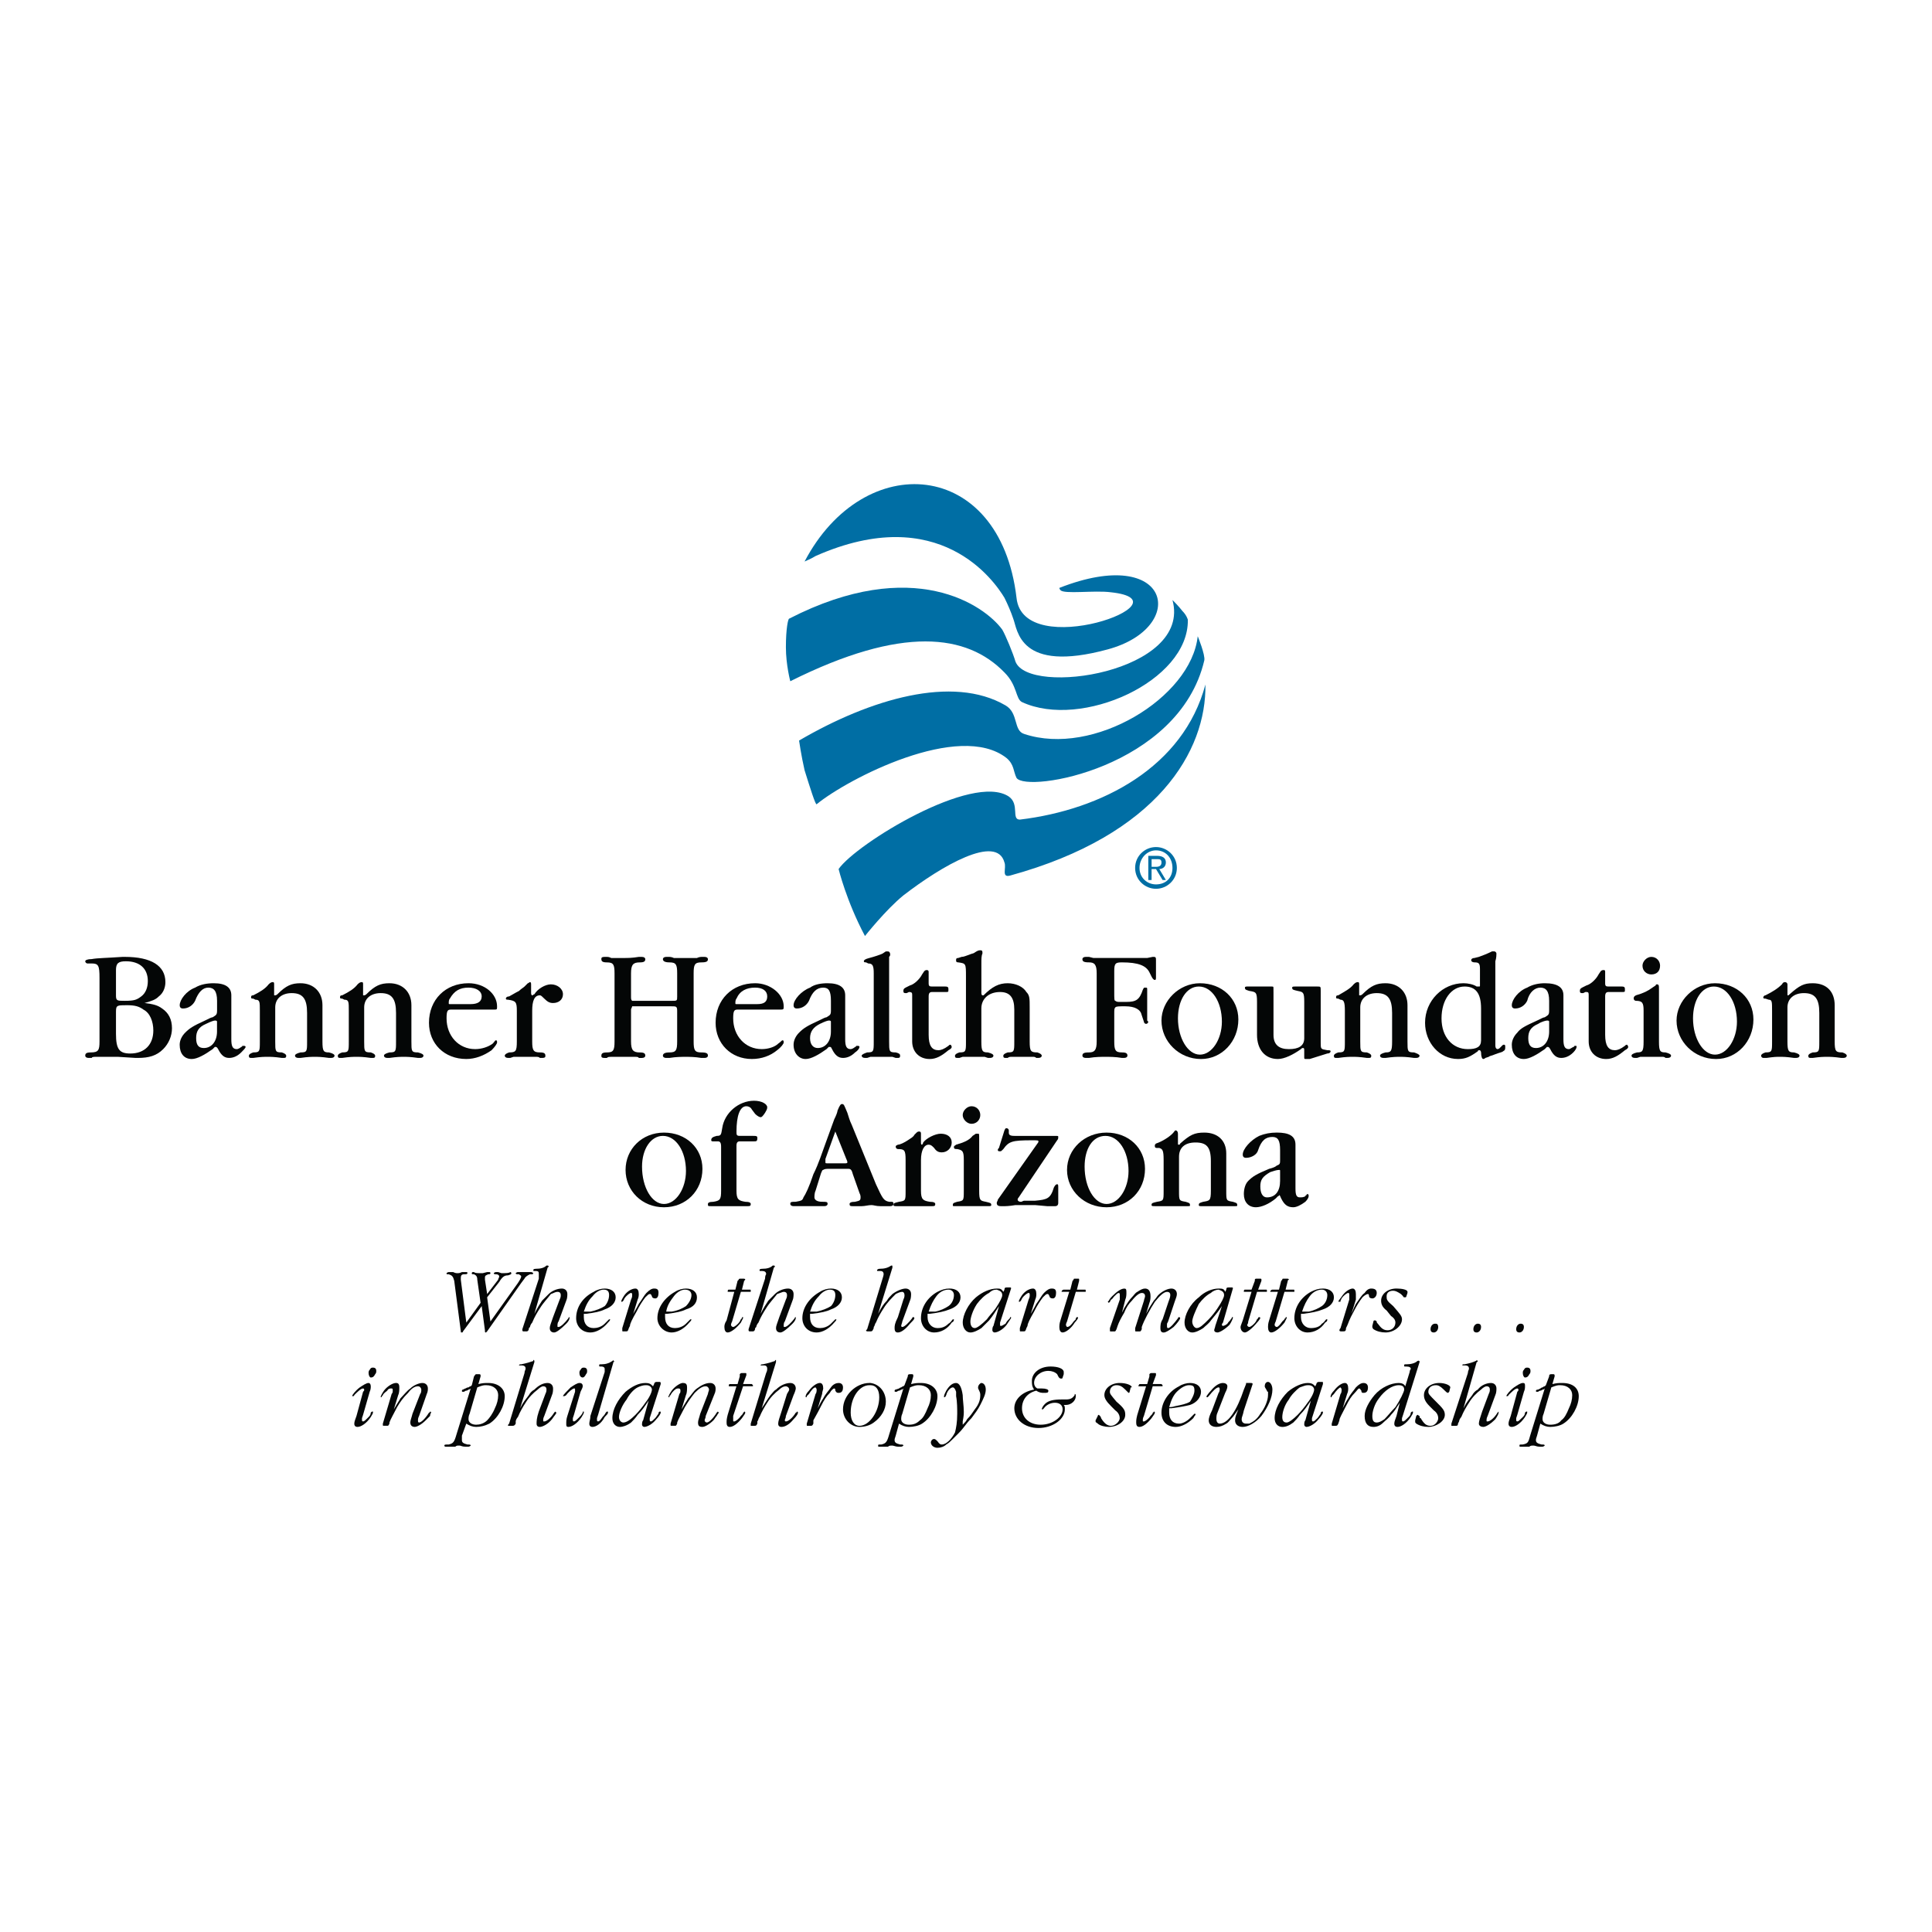 <?xml version="1.0" encoding="utf-8"?>
<!-- Generator: Adobe Illustrator 13.0.0, SVG Export Plug-In . SVG Version: 6.00 Build 14948)  -->
<!DOCTYPE svg PUBLIC "-//W3C//DTD SVG 1.0//EN" "http://www.w3.org/TR/2001/REC-SVG-20010904/DTD/svg10.dtd">
<svg version="1.0" id="Layer_1" xmlns="http://www.w3.org/2000/svg" xmlns:xlink="http://www.w3.org/1999/xlink" x="0px" y="0px"
	 width="192.756px" height="192.756px" viewBox="0 0 192.756 192.756" enable-background="new 0 0 192.756 192.756"
	 xml:space="preserve">
<g>
	<polygon fill-rule="evenodd" clip-rule="evenodd" fill="#FFFFFF" points="0,0 192.756,0 192.756,192.756 0,192.756 0,0 	"/>
	<path fill-rule="evenodd" clip-rule="evenodd" fill="#040606" d="M12.558,95.906c1.424,0,2.191,0.767,2.191,1.973
		c0,0.656-0.219,1.205-0.658,1.533c-0.438,0.33-0.657,0.439-1.644,0.439c-0.767,0-0.876,0-0.876-0.549v-2.52
		C11.572,96.126,11.791,95.906,12.558,95.906L12.558,95.906z M15.845,99.412c0.438-0.328,0.657-0.877,0.657-1.424
		c0-1.643-1.424-2.52-4.054-2.52c-0.109,0-0.219,0-0.219,0c-1.534,0.11-2.52,0.11-3.068,0.219c-0.438,0-0.657,0.109-0.657,0.219
		c0,0.11,0.11,0.22,0.219,0.22c0.11,0,0.219,0,0.329,0s0.109,0,0.109,0c0.658,0,0.767,0.219,0.767,1.425v6.354
		c0,0.877-0.109,1.096-0.876,1.096c-0.438,0-0.548,0.109-0.548,0.33c0,0.109,0.11,0.219,0.329,0.219c0.109,0,0.219,0,0.328,0
		c0-0.109,0.219-0.109,0.438-0.109c0.548,0,0.767,0,1.205,0c0.329,0,0.548,0,0.986,0l1.753,0.109c0.109,0,0.109,0,0.219,0
		c1.096,0,1.863-0.219,2.52-0.877c0.548-0.547,0.876-1.314,0.876-2.082c0-0.877-0.328-1.533-0.986-1.973
		c-0.438-0.328-0.876-0.438-1.753-0.547C15.188,99.852,15.517,99.742,15.845,99.412L15.845,99.412z M12.667,100.289
		c0.767,0,1.206,0.109,1.644,0.439c0.657,0.328,0.986,1.205,0.986,2.08c0,1.426-0.876,2.301-2.301,2.301
		c-1.096,0-1.425-0.438-1.425-1.971v-2.191C11.572,100.289,11.681,100.289,12.667,100.289L12.667,100.289z"/>
	<path fill-rule="evenodd" clip-rule="evenodd" fill="#040606" d="M20.337,104.562c-0.548,0-0.767-0.328-0.767-0.986
		c0-0.656,0.219-1.096,0.986-1.424c0.438-0.219,0.767-0.33,0.876-0.33s0.219,0,0.219,0.111v0.986
		C21.652,103.904,21.104,104.562,20.337,104.562L20.337,104.562z M21.214,101.494c-0.109,0-0.329,0.109-0.767,0.328
		c-1.205,0.549-1.534,0.768-1.972,1.207c-0.329,0.328-0.548,0.766-0.548,1.205c0,0.875,0.438,1.424,1.206,1.424
		c0.547,0,1.314-0.438,2.082-0.986l0.219-0.219h0.11c0,0,0.109,0,0.219,0.219c0.329,0.658,0.658,0.877,1.096,0.877
		c0.329,0,0.767-0.109,1.206-0.549c0.219-0.219,0.438-0.438,0.438-0.547s-0.11-0.109-0.219-0.109c0,0,0,0-0.109,0
		c0,0,0,0.109-0.109,0.109c-0.11,0.109-0.329,0.219-0.438,0.219c-0.438,0-0.548-0.328-0.548-0.986v-4.383
		c0-0.768-0.548-1.205-1.753-1.205c-0.657,0-1.314,0.109-1.862,0.438c-0.876,0.33-1.534,1.207-1.534,1.754
		c0,0.219,0.109,0.328,0.329,0.328c0.548,0,0.986-0.328,1.206-0.766c0.329-0.877,0.767-1.316,1.315-1.316
		c0.547,0,0.876,0.33,0.876,1.316v0.986C21.652,101.275,21.543,101.275,21.214,101.494L21.214,101.494z"/>
	<path fill-rule="evenodd" clip-rule="evenodd" fill="#040606" d="M27.35,98.207v1.096h0.11c0,0,0.109,0,0.219-0.109
		c0.877-0.877,1.425-1.096,2.301-1.096c1.315,0,2.191,0.877,2.191,2.191v3.615c0,0.986,0.109,1.096,0.657,1.096
		c0.438,0.109,0.548,0.221,0.548,0.33s-0.109,0.219-0.329,0.219c0,0-0.109,0-0.219,0c-0.767-0.109-1.096-0.109-1.424-0.109
		s-0.658,0-1.424,0.109c-0.11,0-0.11,0-0.219,0c-0.219,0-0.329-0.109-0.329-0.219s0.109-0.221,0.548-0.33
		c0.657,0,0.657-0.109,0.657-1.096v-2.848c0-1.424-0.438-1.973-1.534-1.973c-0.986,0-1.644,0.549-1.644,1.424v3.396
		c0,0.986,0,1.096,0.657,1.096c0.329,0.109,0.438,0.221,0.438,0.33s0,0.219-0.219,0.219c-0.109,0-0.109,0-0.219,0
		c-0.767-0.109-1.096-0.109-1.424-0.109s-0.658,0-1.424,0.109c0,0-0.11,0-0.219,0c-0.219,0-0.219-0.109-0.219-0.219
		s0.109-0.221,0.438-0.33c0.657,0,0.657-0.109,0.657-1.096v-3.066c0-0.877,0-1.096-0.438-1.096l-0.219-0.109
		c-0.11,0-0.219,0-0.219-0.111c0-0.109,0-0.219,0.219-0.219c0.657-0.328,1.206-0.656,1.534-1.096
		c0.219-0.219,0.329-0.219,0.438-0.219S27.35,98.098,27.35,98.207L27.35,98.207z"/>
	<path fill-rule="evenodd" clip-rule="evenodd" fill="#040606" d="M36.225,98.207v1.096h0.11c0,0,0.109,0,0.219-0.109
		c0.876-0.877,1.424-1.096,2.301-1.096c1.315,0,2.191,0.877,2.191,2.191v3.615c0,0.986,0,1.096,0.657,1.096
		c0.438,0.109,0.548,0.221,0.548,0.33s-0.109,0.219-0.329,0.219c0,0-0.109,0-0.219,0c-0.767-0.109-1.096-0.109-1.424-0.109
		s-0.657,0-1.424,0.109c-0.11,0-0.11,0-0.219,0c-0.219,0-0.329-0.109-0.329-0.219s0.11-0.221,0.548-0.33
		c0.657,0,0.657-0.109,0.657-1.096v-2.848c0-1.424-0.438-1.973-1.534-1.973c-0.986,0-1.644,0.549-1.644,1.424v3.396
		c0,0.986,0,1.096,0.657,1.096c0.329,0.109,0.438,0.221,0.438,0.33s0,0.219-0.219,0.219c-0.109,0-0.109,0-0.219,0
		c-0.767-0.109-1.096-0.109-1.424-0.109s-0.657,0-1.424,0.109c0,0-0.11,0-0.219,0c-0.219,0-0.219-0.109-0.219-0.219
		s0.109-0.221,0.438-0.33c0.657,0,0.657-0.109,0.657-1.096v-3.066c0-0.877,0-1.096-0.438-1.096l-0.219-0.109
		c-0.11,0-0.219,0-0.219-0.111c0-0.109,0-0.219,0.219-0.219c0.657-0.328,1.205-0.656,1.534-1.096
		c0.219-0.219,0.329-0.219,0.438-0.219S36.225,98.098,36.225,98.207L36.225,98.207z"/>
	<path fill-rule="evenodd" clip-rule="evenodd" fill="#040606" d="M44.881,100.18c-0.109,0-0.109,0-0.109-0.109s0-0.328,0.109-0.438
		c0.438-0.768,0.986-1.098,1.862-1.098c0.767,0,1.315,0.33,1.315,0.877c0,0.549-0.438,0.768-1.096,0.768H44.881L44.881,100.18z
		 M49.592,100.398c0-1.205-1.206-2.301-2.849-2.301c-2.301,0-3.944,1.645-3.944,3.945c0,2.082,1.534,3.615,3.726,3.615
		c0.876,0,1.753-0.328,2.52-0.877c0.329-0.328,0.548-0.656,0.548-0.768c0-0.109,0-0.219-0.109-0.219c-0.11,0-0.11,0.109-0.329,0.33
		c-0.438,0.328-1.095,0.547-1.753,0.547c-1.644,0-2.849-1.314-2.849-3.068c0-0.766,0.109-0.875,0.438-0.875h4.273
		C49.592,100.729,49.592,100.729,49.592,100.398L49.592,100.398z"/>
	<path fill-rule="evenodd" clip-rule="evenodd" fill="#040606" d="M53.098,100.838v3.066c0,0.877,0.11,1.096,0.767,1.096
		c0.438,0,0.548,0.109,0.548,0.33c0,0.109,0,0.219-0.329,0.219c0,0-0.11,0-0.219,0c-0.109-0.109-0.219-0.109-0.438-0.109h-0.329
		c-0.328,0-0.547,0-0.767,0c-0.328,0-0.657,0-1.095,0l-0.329,0.109c-0.11,0-0.219,0-0.219,0c-0.219,0-0.329-0.109-0.329-0.219
		s0.109-0.221,0.438-0.33c0.658,0,0.767-0.109,0.767-1.096v-3.066c0-0.877-0.109-0.986-0.876-1.096c-0.11,0-0.219,0-0.219-0.109
		c0-0.111,0.109-0.221,0.329-0.221c0.219-0.109,0.548-0.328,0.986-0.547c0.219-0.219,0.438-0.33,0.547-0.439l0.329-0.328
		c0.11,0,0.11-0.109,0.219-0.109s0.109,0.109,0.109,0.328v0.768c0,0.219,0.109,0.219,0.109,0.219c0.11,0,0.11-0.109,0.219-0.109
		c0.329-0.547,1.096-0.986,1.644-0.986c0.657,0,1.206,0.439,1.206,0.986c0,0.549-0.438,0.877-0.986,0.877
		c-0.329,0-0.548-0.109-0.876-0.438c-0.219-0.221-0.329-0.33-0.438-0.33C53.317,99.303,53.098,99.852,53.098,100.838L53.098,100.838
		z"/>
	<path fill-rule="evenodd" clip-rule="evenodd" fill="#040606" d="M63.507,99.852h3.506c0.548,0,0.548,0,0.548-0.439v-2.301
		c0-0.876-0.11-1.095-0.767-1.095c-0.438,0-0.657-0.11-0.657-0.329c0-0.109,0.109-0.219,0.329-0.219c0.109,0,0.219,0,0.329,0
		c0,0,0.219,0,0.438,0.11c0.548,0,0.767,0,1.205,0c0.329,0,0.548,0,1.096,0c0.219-0.11,0.438-0.11,0.438-0.11
		c0.11,0,0.219,0,0.329,0c0.219,0,0.329,0.11,0.329,0.219c0,0.219-0.109,0.329-0.658,0.329c-0.657,0-0.767,0.219-0.767,1.095v6.793
		c0,0.877,0.109,1.096,0.767,1.096c0.548,0,0.658,0.109,0.658,0.33c0,0.109-0.109,0.219-0.329,0.219c-0.11,0-0.219,0-0.329,0
		c-0.657-0.109-1.205-0.109-1.534-0.109c-0.438,0-0.986,0-1.644,0.109c-0.11,0-0.219,0-0.329,0c-0.219,0-0.329-0.109-0.329-0.219
		c0-0.221,0.219-0.33,0.657-0.33c0.657,0,0.767-0.219,0.767-1.096v-3.066c0-0.439-0.11-0.439-0.548-0.439h-3.397
		c-0.438,0-0.438,0-0.547,0c0,0.109-0.11,0.219-0.11,0.33v3.176c0,0.877,0.219,1.096,0.877,1.096c0.438,0,0.547,0.109,0.547,0.33
		c0,0.109-0.109,0.219-0.329,0.219c-0.109,0-0.219,0-0.329,0c0-0.109-0.219-0.109-0.329-0.109c-0.658,0-0.767,0-1.206,0
		c-0.438,0-0.657,0-1.205,0c-0.219,0-0.329,0-0.438,0.109c-0.109,0-0.219,0-0.219,0c-0.329,0-0.329-0.109-0.329-0.219
		c0-0.221,0.109-0.33,0.547-0.33c0.658,0,0.767-0.219,0.767-1.096v-6.793c0-0.876-0.109-1.095-0.767-1.095
		c-0.438,0-0.547-0.11-0.547-0.329c0-0.109,0-0.219,0.329-0.219c0,0,0.109,0,0.219,0c0.11,0,0.22,0,0.438,0.11
		c0.658,0,0.767,0,1.205,0c0.438,0,0.877,0,1.534-0.11c0.11,0,0.219,0,0.329,0c0.219,0,0.329,0.11,0.329,0.219
		c0,0.219-0.109,0.329-0.547,0.329c-0.658,0-0.877,0.219-0.877,1.095v2.301c0,0.221,0,0.33,0.11,0.439
		C63.069,99.852,63.179,99.852,63.507,99.852L63.507,99.852z"/>
	<path fill-rule="evenodd" clip-rule="evenodd" fill="#040606" d="M73.478,100.18c-0.109,0-0.109,0-0.109-0.109s0-0.328,0.109-0.438
		c0.329-0.768,0.986-1.098,1.863-1.098c0.767,0,1.205,0.33,1.205,0.877c0,0.549-0.329,0.768-0.986,0.768H73.478L73.478,100.18z
		 M78.189,100.398c0-1.205-1.314-2.301-2.849-2.301c-2.301,0-3.944,1.645-3.944,3.945c0,2.082,1.534,3.615,3.616,3.615
		c0.986,0,1.863-0.328,2.52-0.877c0.438-0.328,0.657-0.656,0.657-0.768c0-0.109,0-0.219-0.109-0.219c-0.11,0-0.11,0.109-0.438,0.33
		c-0.329,0.328-0.986,0.547-1.643,0.547c-1.644,0-2.849-1.314-2.849-3.068c0-0.766,0.109-0.875,0.438-0.875h4.164
		C78.189,100.729,78.189,100.729,78.189,100.398L78.189,100.398z"/>
	<path fill-rule="evenodd" clip-rule="evenodd" fill="#040606" d="M81.586,104.562c-0.438,0-0.767-0.328-0.767-0.986
		c0-0.656,0.329-1.096,0.986-1.424c0.438-0.219,0.767-0.33,0.876-0.33c0.11,0,0.219,0,0.219,0.111v0.986
		C82.901,103.904,82.354,104.562,81.586,104.562L81.586,104.562z M82.463,101.494c-0.109,0-0.329,0.109-0.767,0.328
		c-1.205,0.549-1.534,0.768-1.972,1.207c-0.329,0.328-0.548,0.766-0.548,1.205c0,0.875,0.548,1.424,1.205,1.424
		c0.548,0,1.315-0.438,2.082-0.986l0.219-0.219h0.11c0.109,0,0.109,0,0.219,0.219c0.329,0.658,0.657,0.877,1.096,0.877
		c0.329,0,0.767-0.109,1.205-0.549c0.329-0.219,0.438-0.438,0.438-0.547s-0.109-0.109-0.219-0.109c0,0,0,0-0.109,0
		c0,0,0,0.109-0.11,0.109c-0.109,0.109-0.329,0.219-0.438,0.219c-0.438,0-0.548-0.328-0.548-0.986v-4.383
		c0-0.768-0.547-1.205-1.753-1.205c-0.657,0-1.315,0.109-1.753,0.438c-0.876,0.33-1.644,1.207-1.644,1.754
		c0,0.219,0.109,0.328,0.329,0.328c0.548,0,0.986-0.328,1.206-0.766c0.328-0.877,0.767-1.316,1.424-1.316
		c0.547,0,0.767,0.33,0.767,1.316v0.986C82.901,101.275,82.792,101.275,82.463,101.494L82.463,101.494z"/>
	<path fill-rule="evenodd" clip-rule="evenodd" fill="#040606" d="M88.708,96.673v7.231c0,0.986,0,1.096,0.657,1.096
		c0.438,0.109,0.438,0.221,0.438,0.33s0,0.219-0.219,0.219c-0.11,0-0.11,0-0.219,0l-0.329-0.109c-0.438,0-0.767,0-1.095,0
		c-0.329,0-0.657,0-1.096,0l-0.329,0.109c-0.11,0-0.11,0-0.219,0c-0.219,0-0.329-0.109-0.329-0.219s0.219-0.221,0.548-0.33
		c0.657,0,0.657-0.109,0.657-1.096v-6.793c0-0.766-0.109-0.985-0.548-0.985l-0.219-0.11c-0.109,0-0.219,0-0.219-0.11
		c0-0.109,0.11-0.219,0.548-0.328c0.438-0.11,1.096-0.329,1.315-0.438l0.329-0.219c0.11,0,0.219,0,0.219,0
		c0.11,0,0.219,0.109,0.219,0.329c0,0.11-0.109,0.219-0.109,0.219C88.708,95.797,88.708,96.235,88.708,96.673L88.708,96.673z"/>
	<path fill-rule="evenodd" clip-rule="evenodd" fill="#040606" d="M92.653,99.412v3.836c0,1.096,0.329,1.533,0.986,1.533
		c0.219,0,0.548-0.109,0.986-0.438c0.109-0.109,0.109-0.109,0.219-0.109c0,0,0.109,0.109,0.109,0.219s-0.109,0.219-0.329,0.328
		c-0.658,0.549-1.205,0.877-1.863,0.877c-1.096,0-1.753-0.768-1.753-1.754v-4.602c0-0.219,0-0.328-0.329-0.328l0,0l-0.219,0.109
		h-0.109c-0.219,0-0.219-0.109-0.219-0.219s0-0.219,0.219-0.33l0.438-0.219c0.438-0.109,0.986-0.656,1.206-1.096l0.219-0.328
		c0.109-0.109,0.219-0.109,0.219-0.109c0.219,0,0.219,0.109,0.219,0.219v1.096c0,0.328,0.109,0.328,0.438,0.328h1.206
		c0.329,0,0.329,0.109,0.329,0.33c0,0.219,0,0.219-0.329,0.219h-1.315C92.762,98.975,92.653,99.084,92.653,99.412L92.653,99.412z"/>
	<path fill-rule="evenodd" clip-rule="evenodd" fill="#040606" d="M97.912,96.126v2.958c0,0.219,0.109,0.219,0.109,0.219h0.109
		c0.877-0.877,1.534-1.205,2.411-1.205c0.767,0,1.533,0.328,1.862,0.877c0.329,0.328,0.329,0.658,0.329,1.533v3.396
		c0,0.986,0.109,1.096,0.767,1.096c0.328,0.109,0.438,0.221,0.438,0.33s-0.11,0.219-0.329,0.219c0,0-0.109,0-0.219,0
		c-0.109-0.109-0.22-0.109-0.329-0.109c-0.548,0-0.767,0-1.096,0c-0.328,0-0.548,0-0.986,0c-0.219,0-0.328,0-0.438,0.109
		c-0.109,0-0.109,0-0.22,0c-0.219,0-0.219-0.109-0.219-0.219s0.109-0.221,0.438-0.33c0.657,0,0.657-0.109,0.657-1.096v-3.176
		c0-1.207-0.438-1.754-1.425-1.754c-1.096,0-1.862,0.658-1.862,1.643v3.287c0,0.986,0.109,1.096,0.657,1.096
		c0.438,0.109,0.548,0.221,0.548,0.33s-0.109,0.219-0.328,0.219c0,0-0.11,0-0.22,0l-0.329-0.109c-0.438,0-0.767,0-1.095,0
		s-0.657,0-1.096,0l-0.329,0.109c-0.11,0-0.11,0-0.219,0c-0.219,0-0.219-0.109-0.219-0.219s0.109-0.221,0.438-0.33
		c0.657,0,0.657-0.109,0.657-1.096v-6.463c0-1.315,0-1.315-0.767-1.425c-0.219,0-0.219-0.11-0.219-0.219s0-0.219,0.219-0.219
		l0.329-0.11c0.219,0,0.438-0.109,0.767-0.219c0.219-0.109,0.438-0.109,0.547-0.219c0.329-0.219,0.438-0.219,0.548-0.219
		c0.109,0,0.219,0,0.219,0.219c0,0,0,0,0,0.11C97.912,95.359,97.912,95.688,97.912,96.126L97.912,96.126z"/>
	<path fill-rule="evenodd" clip-rule="evenodd" fill="#040606" d="M111.17,101.166v2.738c0,0.877,0.109,1.096,0.767,1.096
		c0.438,0,0.548,0.109,0.548,0.33c0,0.109-0.109,0.219-0.328,0.219c-0.11,0-0.11,0-0.22,0c-0.657-0.109-1.205-0.109-1.644-0.109
		c-0.438,0-0.986,0-1.644,0.109c-0.109,0-0.219,0-0.328,0c-0.22,0-0.329-0.109-0.329-0.219c0-0.221,0.109-0.33,0.657-0.33
		s0.768-0.219,0.768-1.096v-6.793c0-0.876-0.22-1.095-0.768-1.095s-0.657-0.11-0.657-0.329c0-0.109,0.109-0.219,0.329-0.219
		c0.109,0,0.219,0,0.328,0l0.438,0.11h0.329h4.383h0.657l0.548-0.11h0.109c0.219,0,0.219,0.11,0.219,0.329v1.645
		c0,0.219,0,0.328-0.109,0.328s-0.219-0.109-0.329-0.328l-0.219-0.439c-0.328-0.657-1.096-0.986-2.739-0.986
		c-0.657,0-0.767,0.11-0.767,0.876v2.082c0,0.658,0,0.877,0.109,0.877c0,0,0.109,0.109,0.329,0.109h0.657h0.109
		c0.986,0,1.314-0.219,1.644-1.205c0.109-0.221,0.109-0.221,0.219-0.221c0.22,0,0.22,0,0.22,0.221c0,0.219,0,0.547,0,0.766
		c0,0.549,0,1.096,0,1.535v0.766l0.109,0.111c0,0.109-0.109,0.219-0.219,0.219c-0.11,0-0.22-0.109-0.22-0.219l-0.219-0.658
		c-0.109-0.547-0.657-0.877-1.644-0.877c-0.657,0-0.877,0-0.986,0.109S111.17,100.729,111.17,101.166L111.17,101.166z"/>
	<path fill-rule="evenodd" clip-rule="evenodd" fill="#040606" d="M119.716,105.221c-1.205,0-2.191-1.645-2.191-3.617
		c0-1.861,0.877-3.178,2.082-3.178c1.315,0,2.301,1.535,2.301,3.508C121.907,103.686,120.922,105.221,119.716,105.221
		L119.716,105.221z M119.716,98.098c-2.081,0-3.835,1.754-3.835,3.725c0,2.082,1.754,3.836,3.944,3.836
		c2.082,0,3.726-1.754,3.726-3.945C123.551,99.633,121.907,98.098,119.716,98.098L119.716,98.098z"/>
	<path fill-rule="evenodd" clip-rule="evenodd" fill="#040606" d="M127.057,98.975v4.273c0,0.986,0.549,1.424,1.534,1.424
		c0.986,0,1.534-0.328,1.534-1.096v-3.615c0-0.986-0.109-0.986-0.657-1.096c-0.438-0.109-0.548-0.109-0.548-0.33
		c0-0.109,0.109-0.109,0.329-0.109c0,0,0.109,0,0.219,0s0.219,0,0.329,0c0.547,0,0.985,0,1.314,0c0.109,0,0.219,0,0.329,0l0,0
		c0.328,0,0.328,0,0.328,0.439v5.148c0,0.658,0,0.658,0.657,0.768c0.22,0,0.329,0,0.329,0.109s-0.109,0.219-0.329,0.219
		l-1.753,0.549c-0.109,0-0.329,0-0.329,0c-0.219,0-0.219,0-0.219-0.219v-0.658c0-0.109,0-0.219-0.109-0.219s-0.109,0-0.219,0.109
		c-0.768,0.549-1.644,0.986-2.301,0.986c-1.315,0-2.082-0.986-2.082-2.41v-3.287c0-0.986-0.11-0.986-0.768-1.096
		c-0.328-0.109-0.438-0.109-0.438-0.33c0-0.109,0.109-0.109,0.328-0.109c0,0,0.109,0,0.219,0c0.11,0,0.22,0,0.329,0h0.329h0.548
		h0.876c0.219,0,0.219,0,0.219,0.221V98.975L127.057,98.975z"/>
	<path fill-rule="evenodd" clip-rule="evenodd" fill="#040606" d="M135.604,98.207v1.096h0.109c0,0,0.109,0,0.22-0.109
		c0.876-0.877,1.424-1.096,2.301-1.096c1.314,0,2.191,0.877,2.191,2.191v3.615c0,0.986,0,1.096,0.657,1.096
		c0.328,0.109,0.548,0.221,0.548,0.33s-0.109,0.219-0.329,0.219c-0.109,0-0.109,0-0.219,0c-0.767-0.109-1.096-0.109-1.425-0.109
		c-0.328,0-0.657,0-1.424,0.109c-0.109,0-0.22,0-0.22,0c-0.219,0-0.328-0.109-0.328-0.219s0.109-0.221,0.548-0.33
		c0.548,0,0.657-0.109,0.657-1.096v-2.848c0-1.424-0.438-1.973-1.534-1.973c-0.985,0-1.644,0.549-1.644,1.424v3.396
		c0,0.986,0,1.096,0.658,1.096c0.328,0.109,0.438,0.221,0.438,0.33s0,0.219-0.219,0.219c-0.109,0-0.219,0-0.219,0
		c-0.768-0.109-1.097-0.109-1.425-0.109c-0.329,0-0.657,0-1.425,0.109c-0.109,0-0.109,0-0.219,0c-0.219,0-0.219-0.109-0.219-0.219
		s0.109-0.221,0.438-0.33c0.657,0,0.657-0.109,0.657-1.096v-3.066c0-0.877-0.109-1.096-0.438-1.096l-0.22-0.109
		c-0.109,0-0.219,0-0.219-0.111c0-0.109,0-0.219,0.219-0.219c0.548-0.328,1.206-0.656,1.534-1.096
		c0.219-0.219,0.329-0.219,0.438-0.219S135.604,98.098,135.604,98.207L135.604,98.207z"/>
	<path fill-rule="evenodd" clip-rule="evenodd" fill="#040606" d="M146.451,104.672c-1.534,0-2.63-1.205-2.63-3.068
		c0-1.861,0.986-3.178,2.301-3.178c1.096,0,1.644,0.658,1.644,2.191v3.178C147.766,104.453,147.327,104.672,146.451,104.672
		L146.451,104.672z M149.19,96.673c0-0.109,0-0.438,0-0.767c0.109-0.328,0.109-0.657,0.109-0.767c0-0.11-0.109-0.219-0.219-0.219
		c0,0-0.11,0-0.22,0c-0.438,0.219-0.986,0.438-1.314,0.548l-0.438,0.11c-0.22,0-0.329,0.109-0.329,0.219s0.109,0.219,0.329,0.219
		c0.438,0,0.548,0.11,0.548,0.657v1.643c0,0.109,0,0.109-0.109,0.109c0,0-0.109,0-0.22,0c-0.328-0.219-0.876-0.328-1.314-0.328
		c-2.082,0-3.835,1.754-3.835,3.945c0,1.971,1.425,3.615,3.287,3.615c0.767,0,1.205-0.219,1.973-0.768
		c0-0.109,0.109-0.109,0.219-0.109c0,0,0.109,0.109,0.109,0.219c0,0.439,0.109,0.658,0.219,0.658c0.11,0,0.22-0.109,0.22-0.109
		l0.328-0.109c0.11-0.109,0.329-0.109,0.549-0.219c0.547-0.221,0.767-0.221,0.876-0.33c0.219-0.109,0.219-0.219,0.219-0.438
		c0-0.109,0-0.219-0.109-0.219s-0.109,0-0.219,0.109l-0.22,0.219c0,0-0.109,0.109-0.219,0.109s-0.219-0.109-0.219-0.328
		c0-0.109,0-0.109,0-0.219V96.673L149.19,96.673z"/>
	<path fill-rule="evenodd" clip-rule="evenodd" fill="#040606" d="M153.244,104.562c-0.548,0-0.768-0.328-0.768-0.986
		c0-0.656,0.22-1.096,0.986-1.424c0.329-0.219,0.768-0.33,0.877-0.33s0.219,0,0.219,0.111v0.986
		C154.559,103.904,154.011,104.562,153.244,104.562L153.244,104.562z M154.12,101.494c-0.109,0-0.328,0.109-0.767,0.328
		c-1.205,0.549-1.644,0.768-1.972,1.207c-0.329,0.328-0.548,0.766-0.548,1.205c0,0.875,0.438,1.424,1.205,1.424
		c0.548,0,1.314-0.438,2.081-0.986l0.22-0.219c0,0,0,0,0.109,0c0,0,0.109,0,0.22,0.219c0.328,0.658,0.657,0.877,1.095,0.877
		c0.329,0,0.768-0.109,1.206-0.549c0.219-0.219,0.328-0.438,0.328-0.547s0-0.109-0.109-0.109h-0.109c0,0,0,0.109-0.109,0.109
		c-0.22,0.109-0.329,0.219-0.438,0.219c-0.438,0-0.548-0.328-0.548-0.986v-4.383c0-0.768-0.548-1.205-1.863-1.205
		c-0.547,0-1.205,0.109-1.753,0.438c-0.876,0.33-1.533,1.207-1.533,1.754c0,0.219,0.109,0.328,0.328,0.328
		c0.548,0,0.986-0.328,1.205-0.766c0.22-0.877,0.768-1.316,1.315-1.316s0.876,0.33,0.876,1.316v0.986
		C154.559,101.275,154.449,101.275,154.12,101.494L154.12,101.494z"/>
	<path fill-rule="evenodd" clip-rule="evenodd" fill="#040606" d="M160.147,99.412v3.836c0,1.096,0.328,1.533,0.985,1.533
		c0.22,0,0.548-0.109,0.986-0.438c0.109-0.109,0.109-0.109,0.219-0.109c0,0,0.11,0.109,0.11,0.219s-0.11,0.219-0.329,0.328
		c-0.657,0.549-1.205,0.877-1.862,0.877c-1.096,0-1.753-0.768-1.753-1.754v-4.602c0-0.219,0-0.328-0.22-0.328
		c-0.109,0-0.109,0-0.109,0l-0.22,0.109h-0.109c-0.219,0-0.219-0.109-0.219-0.219s0-0.219,0.219-0.33l0.438-0.219
		c0.438-0.109,0.986-0.656,1.205-1.096l0.22-0.328c0.109-0.109,0.219-0.109,0.328-0.109c0.11,0,0.11,0.109,0.11,0.219v1.096
		c0,0.328,0.109,0.328,0.438,0.328h1.206c0.328,0,0.328,0.109,0.328,0.33c0,0.219,0,0.219-0.328,0.219h-1.315
		C160.257,98.975,160.147,99.084,160.147,99.412L160.147,99.412z"/>
	<path fill-rule="evenodd" clip-rule="evenodd" fill="#040606" d="M165.516,98.756v5.148c0,0.986,0.109,1.096,0.657,1.096
		c0.438,0.109,0.548,0.221,0.548,0.33s-0.109,0.219-0.328,0.219c-0.11,0-0.11,0-0.22,0c-0.109-0.109-0.219-0.109-0.328-0.109
		c-0.548,0-0.767,0-1.096,0s-0.657,0-1.096,0l-0.329,0.109c-0.109,0-0.219,0-0.219,0c-0.22,0-0.329-0.109-0.329-0.219
		s0.109-0.221,0.548-0.33c0.548,0,0.657-0.109,0.657-1.096v-3.066c0-0.768-0.109-0.986-0.767-0.986
		c-0.109,0-0.219-0.109-0.219-0.219c0-0.111,0-0.221,0.219-0.33c0.767-0.219,1.205-0.438,1.644-0.768l0.329-0.219
		c0-0.109,0.109-0.109,0.109-0.109C165.516,98.207,165.516,98.316,165.516,98.756L165.516,98.756z M165.625,96.345
		c0,0.547-0.328,0.875-0.876,0.875c-0.438,0-0.877-0.328-0.877-0.875c0-0.439,0.438-0.877,0.877-0.877
		C165.297,95.468,165.625,95.906,165.625,96.345L165.625,96.345z"/>
	<path fill-rule="evenodd" clip-rule="evenodd" fill="#040606" d="M171.104,105.221c-1.205,0-2.191-1.645-2.191-3.617
		c0-1.861,0.877-3.178,2.082-3.178c1.315,0,2.301,1.535,2.301,3.508C173.295,103.686,172.31,105.221,171.104,105.221
		L171.104,105.221z M171.104,98.098c-2.081,0-3.835,1.754-3.835,3.725c0,2.082,1.754,3.836,3.944,3.836
		c2.082,0,3.726-1.754,3.726-3.945C174.938,99.633,173.295,98.098,171.104,98.098L171.104,98.098z"/>
	<path fill-rule="evenodd" clip-rule="evenodd" fill="#040606" d="M178.335,98.207v1.096l0,0c0.11,0,0.11,0,0.22-0.109
		c0.986-0.877,1.424-1.096,2.301-1.096c1.424,0,2.191,0.877,2.191,2.191v3.615c0,0.986,0.109,1.096,0.767,1.096
		c0.329,0.109,0.438,0.221,0.438,0.33s-0.109,0.219-0.329,0.219c0,0-0.109,0-0.219,0c-0.767-0.109-1.096-0.109-1.425-0.109
		c-0.328,0-0.657,0-1.424,0.109c-0.109,0-0.109,0-0.22,0c-0.219,0-0.219-0.109-0.219-0.219s0.109-0.221,0.438-0.33
		c0.657,0,0.657-0.109,0.657-1.096v-2.848c0-1.424-0.438-1.973-1.534-1.973c-0.986,0-1.644,0.549-1.644,1.424v3.396
		c0,0.986,0.11,1.096,0.657,1.096c0.439,0.109,0.549,0.221,0.549,0.33s-0.109,0.219-0.329,0.219c0,0-0.109,0-0.22,0
		c-0.767-0.109-1.095-0.109-1.424-0.109s-0.548,0-1.314,0.109c-0.109,0-0.22,0-0.329,0s-0.219-0.109-0.219-0.219
		s0.109-0.221,0.438-0.33c0.657,0,0.657-0.109,0.657-1.096v-3.066c0-0.877,0-1.096-0.329-1.096l-0.328-0.109
		c-0.11,0-0.22,0-0.22-0.111c0-0.109,0.109-0.219,0.22-0.219c0.657-0.328,1.205-0.656,1.644-1.096
		c0.109-0.219,0.219-0.219,0.328-0.219S178.335,98.098,178.335,98.207L178.335,98.207z"/>
	<path fill-rule="evenodd" clip-rule="evenodd" fill="#040606" d="M66.247,120.121c-1.206,0-2.191-1.643-2.191-3.725
		c0-1.754,0.876-3.068,2.082-3.068c1.314,0,2.301,1.533,2.301,3.506C68.438,118.588,67.452,120.121,66.247,120.121L66.247,120.121z
		 M66.247,113c-2.191,0-3.834,1.643-3.834,3.725s1.643,3.725,3.834,3.725s3.835-1.643,3.835-3.834
		C70.082,114.533,68.438,113,66.247,113L66.247,113z"/>
	<path fill-rule="evenodd" clip-rule="evenodd" fill="#040606" d="M73.478,114.314v4.492c0,0.877,0.219,0.986,0.877,1.096
		c0.438,0,0.547,0.109,0.547,0.219c0,0.219-0.109,0.219-0.329,0.219c-0.109,0-0.219,0-0.329,0c0,0-0.219,0-0.438,0
		c-0.548,0-0.767,0-1.095,0c-0.219,0-0.438,0-0.767,0h-0.329c-0.219,0-0.328,0-0.438,0c-0.109,0-0.219,0-0.219,0
		c-0.329,0-0.329,0-0.329-0.219c0-0.109,0.109-0.219,0.548-0.219c0.657-0.109,0.767-0.219,0.767-1.096v-4.383
		c0-0.438-0.11-0.549-0.329-0.549l0,0h-0.328h-0.11c-0.109,0-0.219,0-0.219-0.109c0-0.219,0.11-0.328,0.548-0.438
		c0.438,0,0.438-0.109,0.548-0.768c0.219-1.533,1.644-2.738,3.178-2.738c0.767,0,1.314,0.328,1.314,0.656
		c0,0.221-0.109,0.33-0.219,0.549c-0.219,0.328-0.328,0.438-0.438,0.438c-0.109,0-0.329-0.109-0.548-0.328l-0.329-0.438
		c-0.11-0.221-0.329-0.33-0.548-0.33c-0.658,0-0.986,0.986-0.986,2.521c0,0.328,0,0.438,0.329,0.438h1.315
		c0.329,0,0.438,0,0.438,0.219c0,0.328-0.11,0.328-0.329,0.328h-1.425C73.588,113.875,73.478,113.986,73.478,114.314L73.478,114.314
		z"/>
	<path fill-rule="evenodd" clip-rule="evenodd" fill="#040606" d="M84.435,115.629c0.109,0.219,0.109,0.328,0.109,0.328
		c0,0.109-0.109,0.109-0.329,0.109h-1.534c-0.328,0-0.328,0-0.328-0.109s0-0.219,0-0.328l0.986-2.738L84.435,115.629L84.435,115.629
		z M84.654,116.615c0.219,0,0.329,0.109,0.438,0.547l0.658,1.863c0.109,0.219,0.109,0.328,0.109,0.438
		c0,0.33-0.109,0.33-0.548,0.439c-0.438,0-0.548,0.109-0.548,0.219c0,0.219,0.11,0.219,0.329,0.219c0.11,0,0.219,0,0.219,0h0.657
		c0.329,0,0.658-0.109,0.986-0.109c0.219,0,0.438,0.109,0.876,0.109c0.329,0,0.548,0,0.658,0c0.109,0,0.219,0,0.329,0
		c0.219,0,0.329-0.109,0.329-0.219s0-0.219-0.219-0.219h-0.219c-0.548-0.109-0.658-0.328-1.315-1.754l-2.411-5.916
		c-0.219-0.438-0.329-0.877-0.438-1.205c-0.329-0.768-0.329-0.877-0.547-0.877c-0.11,0-0.219,0.109-0.438,0.658
		c0,0.109-0.11,0.438-0.329,0.875l-0.876,2.412c-0.329,0.875-0.658,1.971-1.206,3.066c-0.438,1.316-0.767,1.973-0.986,2.301
		c-0.11,0.33-0.219,0.33-0.767,0.439c-0.438,0-0.548,0-0.548,0.219c0,0.109,0.109,0.219,0.329,0.219c0.109,0,0.219,0,0.219,0
		c0.438,0,0.767,0,1.096,0h0.219c0.109,0,0.328,0,0.657,0c0.329,0,0.548,0,0.657,0c0.11,0,0.11,0,0.219,0
		c0.219,0,0.329-0.109,0.329-0.219c0-0.219-0.109-0.219-0.548-0.219c-0.548,0-0.767-0.219-0.767-0.439c0-0.109,0-0.438,0.11-0.656
		l0.548-1.754c0.109-0.219,0.109-0.328,0.219-0.328c0,0,0.109-0.109,0.438-0.109H84.654L84.654,116.615z"/>
	<path fill-rule="evenodd" clip-rule="evenodd" fill="#040606" d="M91.886,115.738v3.068c0,0.877,0.219,0.986,0.876,1.096
		c0.438,0,0.548,0.109,0.548,0.219c0,0.219-0.109,0.219-0.329,0.219c-0.109,0-0.219,0-0.329,0c-0.11,0-0.219,0-0.329,0h-0.438
		c-0.219,0-0.548,0-0.767,0c-0.329,0-0.657,0-1.096,0h-0.329c-0.109,0-0.219,0-0.219,0c-0.219,0-0.329,0-0.329-0.109
		c0-0.219,0.109-0.219,0.548-0.328c0.658-0.109,0.658-0.109,0.658-1.096v-3.068c0-0.986-0.11-1.096-0.767-1.096
		c-0.11,0-0.219-0.109-0.219-0.219s0-0.109,0.219-0.219c0.219,0,0.657-0.219,0.986-0.439c0.329-0.219,0.548-0.328,0.658-0.547
		L91.447,113c0.11-0.109,0.219-0.109,0.219-0.109c0.11,0,0.219,0,0.219,0.219v0.877c0,0.109,0,0.219,0.11,0.219
		c0,0,0.109-0.109,0.109-0.219c0.329-0.439,1.205-0.877,1.753-0.877c0.657,0,1.096,0.328,1.096,0.877
		c0,0.547-0.438,0.984-0.986,0.984c-0.329,0-0.547-0.109-0.767-0.438c-0.219-0.219-0.329-0.328-0.548-0.328
		C92.214,114.205,91.886,114.752,91.886,115.738L91.886,115.738z"/>
	<path fill-rule="evenodd" clip-rule="evenodd" fill="#040606" d="M97.693,113.656v5.15c0,0.986,0.11,0.986,0.658,1.096
		c0.438,0.109,0.548,0.109,0.548,0.328c0,0.109-0.109,0.109-0.329,0.109c0,0-0.109,0-0.219,0c-0.11,0-0.22,0-0.329,0
		c-0.548,0-0.767,0-1.096,0s-0.657,0-1.096,0h-0.329c-0.11,0-0.11,0-0.219,0c-0.219,0-0.219,0-0.219-0.109
		c0-0.219,0.109-0.219,0.438-0.328c0.657-0.109,0.657-0.109,0.657-1.096v-3.068c0-0.877-0.109-0.986-0.657-1.096
		c-0.219,0-0.329,0-0.329-0.219c0-0.109,0.109-0.109,0.219-0.219c0.767-0.219,1.315-0.439,1.644-0.877l0.329-0.219
		c0,0,0.109,0,0.219,0C97.693,113.109,97.693,113.109,97.693,113.656L97.693,113.656z M97.803,111.246
		c0,0.438-0.329,0.877-0.877,0.877c-0.438,0-0.876-0.439-0.876-0.877s0.438-0.877,0.876-0.877
		C97.474,110.369,97.803,110.809,97.803,111.246L97.803,111.246z"/>
	<path fill-rule="evenodd" clip-rule="evenodd" fill="#040606" d="M105.472,113.766l-3.834,5.697c-0.11,0.111-0.11,0.221-0.11,0.221
		c0,0.109,0.11,0.219,0.329,0.219c0.109,0,0.219-0.109,0.329-0.109h1.096c1.205-0.109,1.533-0.219,1.862-1.314
		c0.109-0.221,0.219-0.33,0.328-0.33c0.11,0,0.11,0.109,0.11,0.33l0,0v1.533c0,0.219-0.11,0.328-0.329,0.328
		c-0.109,0-0.109,0-0.109,0c-0.109,0-0.329,0-0.657,0l-1.205-0.109c-0.11,0-0.11,0-0.22,0c-0.219,0-0.876,0-1.753,0
		c-0.657,0.109-0.986,0.109-1.205,0.109c-0.109,0-0.109,0-0.22,0c-0.328,0-0.438-0.109-0.438-0.328c0-0.109,0.109-0.219,0.109-0.328
		l3.944-5.588c0.109-0.109,0.109-0.221,0.109-0.221c0-0.109-0.109-0.109-0.657-0.109c-1.973,0-2.301,0.109-2.849,0.877
		c-0.22,0.219-0.22,0.219-0.329,0.219s-0.219,0-0.219-0.109s0-0.109,0.109-0.219l0.548-1.754c0.109-0.219,0.109-0.219,0.22-0.219
		c0.109,0,0.219,0.109,0.219,0.219V113c0,0.219,0.109,0.328,0.548,0.328h4.054c0.329,0,0.329,0,0.329,0.109
		S105.582,113.656,105.472,113.766L105.472,113.766z"/>
	<path fill-rule="evenodd" clip-rule="evenodd" fill="#040606" d="M110.402,120.121c-1.205,0-2.19-1.643-2.19-3.725
		c0-1.754,0.767-3.068,2.081-3.068c1.315,0,2.301,1.533,2.301,3.506C112.594,118.588,111.608,120.121,110.402,120.121
		L110.402,120.121z M110.402,113c-2.19,0-3.944,1.643-3.944,3.725s1.754,3.725,3.944,3.725c2.191,0,3.835-1.643,3.835-3.834
		C114.237,114.533,112.594,113,110.402,113L110.402,113z"/>
	<path fill-rule="evenodd" clip-rule="evenodd" fill="#040606" d="M117.524,113.109v0.986c0,0.109,0,0.109,0.11,0.109
		c0,0,0.109,0,0.109-0.109c0.986-0.877,1.424-1.096,2.41-1.096c1.314,0,2.191,0.766,2.191,2.082v3.725c0,0.986,0,0.986,0.657,1.096
		c0.329,0.109,0.438,0.109,0.438,0.328c0,0.109,0,0.109-0.219,0.109c-0.11,0-0.11,0-0.22,0c-0.767,0-1.096,0-1.424,0
		c-0.329,0-0.657,0-1.425,0c-0.109,0-0.219,0-0.329,0c-0.109,0-0.219,0-0.219-0.109c0-0.219,0.109-0.219,0.438-0.328
		c0.657-0.109,0.767-0.109,0.767-1.096v-2.959c0-1.424-0.438-1.861-1.533-1.861c-1.097,0-1.644,0.547-1.644,1.424v3.396
		c0,0.986,0,0.986,0.657,1.096c0.328,0.109,0.438,0.109,0.438,0.328c0,0.109,0,0.109-0.22,0.109c-0.109,0-0.219,0-0.219,0
		c-0.768,0-1.096,0-1.425,0c-0.328,0-0.657,0-1.424,0c-0.11,0-0.22,0-0.22,0c-0.219,0-0.329,0-0.329-0.109
		c0-0.219,0.11-0.219,0.549-0.328c0.657-0.109,0.657-0.109,0.657-1.096v-3.068c0-0.986-0.109-1.096-0.438-1.205h-0.219
		c-0.22,0-0.22-0.109-0.22-0.219s0-0.109,0.109-0.219c0.658-0.221,1.315-0.658,1.644-0.986c0.22-0.219,0.22-0.33,0.329-0.33
		S117.524,112.891,117.524,113.109L117.524,113.109z"/>
	<path fill-rule="evenodd" clip-rule="evenodd" fill="#040606" d="M126.399,119.463c-0.438,0-0.657-0.438-0.657-1.094
		c0-0.658,0.22-0.986,0.986-1.426c0.328-0.109,0.657-0.219,0.877-0.219c0.109,0,0.109,0,0.109,0.109v0.986
		C127.715,118.807,127.276,119.463,126.399,119.463L126.399,119.463z M127.386,116.287c-0.109,0.109-0.329,0.219-0.767,0.328
		c-1.315,0.547-1.644,0.768-2.082,1.205c-0.328,0.328-0.438,0.877-0.438,1.314c0,0.768,0.438,1.314,1.205,1.314
		c0.549,0,1.315-0.328,1.973-0.875l0.22-0.221c0.109,0,0.109-0.109,0.109-0.109c0.109,0,0.109,0.109,0.219,0.33
		c0.329,0.656,0.657,0.875,1.205,0.875c0.329,0,0.768-0.219,1.205-0.547c0.22-0.219,0.329-0.439,0.329-0.549s0-0.219-0.109-0.219
		c0,0-0.11,0-0.11,0.109c0,0-0.109,0-0.109,0.109c-0.219,0.109-0.328,0.109-0.548,0.109c-0.328,0-0.438-0.219-0.438-0.875v-4.383
		c0-0.877-0.658-1.205-1.863-1.205c-0.657,0-1.205,0.109-1.753,0.328c-0.877,0.438-1.644,1.314-1.644,1.863
		c0,0.219,0.109,0.328,0.329,0.328c0.548,0,1.096-0.328,1.205-0.768c0.329-0.986,0.767-1.314,1.424-1.314
		c0.549,0,0.768,0.328,0.768,1.314v0.986C127.715,116.066,127.715,116.176,127.386,116.287L127.386,116.287z"/>
	<path fill-rule="evenodd" clip-rule="evenodd" fill="#040606" d="M48.059,130.311l-1.863,2.521c0,0.109-0.11,0.109-0.11,0.109l0,0
		c-0.109,0-0.109,0-0.109-0.109l-0.658-5.041c-0.109-0.438-0.219-0.547-0.547-0.658h-0.11c-0.109,0-0.109,0-0.109-0.109
		c0,0,0.109-0.109,0.219-0.109c0.109,0,0.109,0,0.438,0c0.219,0.109,0.329,0.109,0.438,0.109c0.109,0,0.219,0,0.438-0.109
		c0.11,0,0.219,0,0.219,0c0.11,0,0.11,0,0.11,0c0.219,0,0.219,0,0.219,0.109s-0.109,0.109-0.329,0.109s-0.329,0.111-0.329,0.33
		c0,0.109,0,0.109,0,0.219l0.548,4.273l1.424-1.973l-0.329-2.301c0-0.328-0.11-0.438-0.329-0.549c-0.219,0-0.219,0-0.219-0.109
		c0,0,0-0.109,0.109-0.109h0.11c0.109,0.109,0.329,0.109,0.657,0.109c0.11,0,0.219,0,0.219,0l0.438-0.109c0,0,0.11,0,0.219,0
		c0.11,0,0.11,0.109,0.11,0.109c0,0.109-0.11,0.109-0.219,0.109c-0.219,0.111-0.329,0.111-0.329,0.33c0,0.109,0,0.109,0,0.219
		l0.219,1.424l1.096-1.424c0-0.109,0.109-0.219,0.109-0.328s-0.109-0.221-0.329-0.221c-0.11,0-0.219,0-0.219-0.109
		c0,0,0.109-0.109,0.219-0.109h0.219l0.328,0.109h0.11c0.329,0,0.657,0,0.767-0.109l0,0c0.109,0,0.109,0.109,0.109,0.109
		c0,0.109,0,0.109-0.329,0.221c-0.329,0-0.548,0.109-0.876,0.656l-1.206,1.535l0.329,2.41l2.739-3.836
		c0.219-0.328,0.329-0.547,0.329-0.656s-0.11-0.109-0.219-0.221h-0.11c-0.109,0-0.219,0-0.219-0.109c0,0,0.109-0.109,0.219-0.109
		h0.11c0.219,0,0.329,0,0.547,0c0.329,0,0.439,0,0.548,0s0.109,0,0.109,0c0.109,0,0.219,0.109,0.219,0.109
		c0,0.109-0.11,0.109-0.11,0.109h-0.219c-0.219,0.111-0.438,0.221-0.548,0.439l-0.328,0.438l-3.397,4.822l-0.109,0.109l0,0
		c-0.11,0-0.11,0-0.11-0.219L48.059,130.311L48.059,130.311z"/>
	<path fill-rule="evenodd" clip-rule="evenodd" fill="#040606" d="M53.317,131.078c0.329-0.658,0.548-0.986,0.767-1.314
		c0.219-0.219,0.438-0.439,0.657-0.658c0.329-0.328,0.876-0.547,1.315-0.547c0.329,0,0.548,0.219,0.548,0.547
		c0,0.109,0,0.439-0.109,0.658l-0.767,2.082c-0.11,0.109-0.11,0.328-0.11,0.438s0,0.109,0.11,0.109c0.219,0,0.657-0.438,0.986-0.877
		c0-0.109,0.109-0.109,0.109-0.109s0,0,0,0.109c0,0.111-0.109,0.33-0.329,0.549c-0.548,0.547-0.986,0.877-1.205,0.877
		c-0.219,0-0.438-0.109-0.438-0.439c0-0.219,0.109-0.438,0.329-1.096l0.658-1.752c0.109-0.219,0.109-0.33,0.109-0.439
		c0-0.219-0.109-0.328-0.329-0.328c-0.219,0-0.328,0.109-0.657,0.219c-0.329,0.439-0.767,0.877-1.096,1.424
		c-0.219,0.33-0.548,0.877-0.767,1.426c-0.109,0.109-0.219,0.328-0.219,0.438l-0.109,0.109c0,0.221-0.11,0.33-0.219,0.33h-0.329
		c0,0-0.109,0-0.109-0.109v-0.111l1.644-5.039c0-0.328,0-0.439,0-0.439c0-0.219,0-0.328-0.329-0.328c0,0,0,0-0.11,0l0,0
		c-0.109,0-0.109,0-0.109-0.109c0,0,0-0.109,0.219-0.109c0.547,0,0.876-0.109,1.096-0.328c0.109,0,0.109,0,0.109,0
		s0.109,0,0.109,0.109c0,0,0,0-0.109,0.109L53.317,131.078L53.317,131.078z"/>
	<path fill-rule="evenodd" clip-rule="evenodd" fill="#040606" d="M59.125,129.324c0.328-0.438,0.767-0.656,1.095-0.656
		c0.438,0,0.548,0.219,0.548,0.547c0,0.439-0.22,0.877-0.438,1.096c-0.329,0.219-0.877,0.439-1.425,0.549c-0.109,0-0.219,0-0.657,0
		C58.467,130.201,58.687,129.764,59.125,129.324L59.125,129.324z M58.467,131.078c0.876-0.109,1.424-0.219,1.863-0.438
		c0.657-0.221,1.096-0.658,1.096-1.205c0-0.549-0.438-0.877-1.096-0.877c-0.329,0-0.767,0.109-1.096,0.328
		c-1.096,0.549-1.753,1.533-1.753,2.629c0,0.768,0.547,1.426,1.424,1.426c0.548,0,1.206-0.33,1.753-0.986
		c0.11-0.109,0.219-0.219,0.219-0.328c0,0,0,0-0.109,0l0,0c-0.11,0.109-0.329,0.328-0.438,0.438
		c-0.329,0.328-0.767,0.438-1.096,0.438c-0.658,0-0.986-0.438-0.986-1.096c0-0.109,0-0.109,0-0.328H58.467L58.467,131.078z"/>
	<path fill-rule="evenodd" clip-rule="evenodd" fill="#040606" d="M63.179,131.078c0.329-0.549,0.438-0.768,0.548-0.986
		c0.329-0.438,0.548-0.877,0.767-1.096c0.329-0.328,0.547-0.438,0.767-0.438c0.329,0,0.438,0.109,0.438,0.438
		s-0.109,0.549-0.329,0.549s-0.329-0.109-0.329-0.221c-0.109-0.219-0.109-0.219-0.219-0.219s-0.219,0.109-0.438,0.33
		c-0.329,0.438-0.547,0.766-0.876,1.424c-0.438,0.768-0.657,1.205-0.657,1.424l-0.11,0.219c-0.109,0.33-0.109,0.33-0.328,0.33h-0.22
		c-0.109,0-0.109,0-0.109-0.109c0,0,0-0.111,0-0.221l0.876-2.848c0.11-0.219,0.11-0.33,0.11-0.439s0-0.219-0.11-0.219
		c-0.109,0-0.438,0.219-0.657,0.549l-0.11,0.219l-0.109,0.109c0,0,0,0-0.11,0l0,0c0-0.109,0.11-0.328,0.329-0.658
		c0.329-0.438,0.767-0.656,1.096-0.656c0.219,0,0.329,0.219,0.329,0.547c0,0.109,0,0.33-0.11,0.549L63.179,131.078L63.179,131.078z"
		/>
	<path fill-rule="evenodd" clip-rule="evenodd" fill="#040606" d="M67.233,129.324c0.329-0.438,0.767-0.656,1.095-0.656
		c0.439,0,0.658,0.219,0.658,0.547c0,0.439-0.329,0.877-0.548,1.096c-0.329,0.219-0.767,0.439-1.424,0.549c-0.11,0-0.219,0-0.548,0
		C66.575,130.201,66.904,129.764,67.233,129.324L67.233,129.324z M66.575,131.078c0.876-0.109,1.425-0.219,1.863-0.438
		c0.767-0.221,1.096-0.658,1.096-1.205c0-0.549-0.438-0.877-1.096-0.877c-0.329,0-0.767,0.109-1.096,0.328
		c-0.986,0.549-1.753,1.533-1.753,2.629c0,0.768,0.657,1.426,1.424,1.426c0.548,0,1.205-0.33,1.753-0.986
		c0.109-0.109,0.219-0.219,0.219-0.328l0,0c-0.109,0-0.109,0-0.109,0c-0.109,0.109-0.329,0.328-0.438,0.438
		c-0.329,0.328-0.767,0.438-1.096,0.438c-0.658,0-0.986-0.438-0.986-1.096c0-0.109,0-0.109,0-0.328H66.575L66.575,131.078z"/>
	<path fill-rule="evenodd" clip-rule="evenodd" fill="#040606" d="M73.917,128.887l-0.876,2.959c-0.11,0.219-0.11,0.328-0.11,0.328
		c0,0.109,0.11,0.219,0.219,0.219s0.438-0.219,0.657-0.547l0.11-0.219l0.109-0.111c0-0.109,0-0.109,0.11-0.109c0,0,0,0,0,0.109
		c0,0-0.11,0.221-0.219,0.439c-0.438,0.547-0.986,0.986-1.315,0.986c-0.219,0-0.329-0.219-0.329-0.549c0-0.109,0-0.328,0.219-0.656
		l0.767-2.85h-0.547c-0.11,0-0.11,0-0.11,0c0-0.109,0-0.219,0.11-0.219h0.657l0.219-0.877l0.109-0.109
		c0-0.109,0.109-0.109,0.219-0.109h0.219c0.109,0,0.219,0,0.219,0.109c0,0,0,0-0.11,0.109l-0.219,0.877h0.767
		c0.109,0,0.109,0,0.109,0.109l0,0v0.109h-0.109H73.917L73.917,128.887z"/>
	<path fill-rule="evenodd" clip-rule="evenodd" fill="#040606" d="M75.889,131.078c0.329-0.658,0.548-0.986,0.767-1.314
		c0.219-0.219,0.438-0.439,0.657-0.658c0.329-0.328,0.876-0.547,1.315-0.547c0.329,0,0.548,0.219,0.548,0.547
		c0,0.109,0,0.439-0.109,0.658l-0.767,2.082c-0.11,0.109-0.11,0.328-0.11,0.438s0,0.109,0.11,0.109c0.219,0,0.657-0.438,0.986-0.877
		c0-0.109,0.11-0.109,0.11-0.109s0,0,0,0.109c0,0.111-0.11,0.33-0.329,0.549c-0.548,0.547-0.986,0.877-1.206,0.877
		s-0.438-0.109-0.438-0.439c0-0.219,0.109-0.438,0.329-1.096l0.657-1.752c0.11-0.219,0.11-0.33,0.11-0.439
		c0-0.219-0.11-0.328-0.329-0.328c-0.109,0-0.329,0.109-0.657,0.219c-0.329,0.439-0.767,0.877-1.096,1.424
		c-0.219,0.33-0.548,0.877-0.767,1.426c-0.109,0.109-0.219,0.328-0.219,0.438l-0.109,0.109c0,0.221-0.109,0.33-0.219,0.33h-0.329
		c0,0-0.109,0-0.109-0.109v-0.111l1.643-5.039c0-0.328,0.11-0.439,0.11-0.439c0-0.219-0.11-0.328-0.438-0.328l0,0
		c-0.11,0-0.11,0-0.11,0c-0.109,0-0.109,0-0.109-0.109c0,0,0-0.109,0.219-0.109c0.547,0,0.876-0.109,1.095-0.328
		c0.11,0,0.11,0,0.11,0s0.109,0,0.109,0.109c0,0,0,0-0.109,0.109L75.889,131.078L75.889,131.078z"/>
	<path fill-rule="evenodd" clip-rule="evenodd" fill="#040606" d="M81.696,129.324c0.329-0.438,0.767-0.656,1.096-0.656
		c0.438,0,0.548,0.219,0.548,0.547c0,0.439-0.219,0.877-0.438,1.096c-0.329,0.219-0.876,0.439-1.424,0.549c-0.109,0-0.219,0-0.657,0
		C81.038,130.201,81.257,129.764,81.696,129.324L81.696,129.324z M81.038,131.078c0.877-0.109,1.425-0.219,1.863-0.438
		c0.658-0.221,1.096-0.658,1.096-1.205c0-0.549-0.438-0.877-1.096-0.877c-0.329,0-0.767,0.109-1.096,0.328
		c-0.986,0.549-1.753,1.533-1.753,2.629c0,0.768,0.548,1.426,1.424,1.426c0.548,0,1.205-0.33,1.753-0.986
		c0.109-0.109,0.219-0.219,0.219-0.328c0,0,0,0-0.109,0l0,0c-0.109,0.109-0.329,0.328-0.438,0.438
		c-0.329,0.328-0.767,0.438-1.096,0.438c-0.657,0-0.986-0.438-0.986-1.096c0-0.109,0-0.109,0-0.328H81.038L81.038,131.078z"/>
	<path fill-rule="evenodd" clip-rule="evenodd" fill="#040606" d="M87.612,131.078c0.329-0.658,0.548-0.986,0.877-1.314
		c0.109-0.219,0.329-0.439,0.547-0.658c0.438-0.328,0.986-0.547,1.315-0.547c0.328,0,0.547,0.219,0.547,0.547
		c0,0.109,0,0.439-0.109,0.658l-0.767,2.082c0,0.109-0.109,0.328-0.109,0.438s0.109,0.109,0.109,0.109
		c0.219,0,0.657-0.438,0.986-0.877c0-0.109,0.109-0.109,0.109-0.109s0.11,0,0.11,0.109c0,0.111-0.219,0.33-0.438,0.549
		c-0.438,0.547-0.876,0.877-1.205,0.877c-0.219,0-0.329-0.109-0.329-0.439c0-0.219,0-0.438,0.329-1.096l0.548-1.752
		c0.109-0.219,0.109-0.33,0.109-0.439c0-0.219-0.109-0.328-0.219-0.328c-0.219,0-0.438,0.109-0.657,0.219
		c-0.438,0.439-0.876,0.877-1.206,1.424c-0.219,0.33-0.548,0.877-0.767,1.426c-0.109,0.109-0.109,0.328-0.219,0.438v0.109
		c-0.109,0.221-0.109,0.33-0.329,0.33h-0.219c-0.109,0-0.219,0-0.219-0.109l0.11-0.111l1.534-5.039
		c0.109-0.328,0.109-0.439,0.109-0.439c0-0.219-0.109-0.328-0.329-0.328c-0.109,0-0.109,0-0.109,0h-0.11
		c-0.109,0-0.109,0-0.109-0.109c0,0,0.109-0.109,0.219-0.109c0.548,0,0.876-0.109,1.205-0.328l0,0c0.109,0,0.109,0,0.109,0.109
		c0,0,0,0,0,0.109L87.612,131.078L87.612,131.078z"/>
	<path fill-rule="evenodd" clip-rule="evenodd" fill="#040606" d="M93.42,129.324c0.329-0.438,0.767-0.656,1.205-0.656
		c0.329,0,0.548,0.219,0.548,0.547c0,0.439-0.219,0.877-0.548,1.096s-0.767,0.439-1.315,0.549c-0.219,0-0.329,0-0.657,0
		C92.872,130.201,93.091,129.764,93.42,129.324L93.42,129.324z M92.762,131.078c0.876-0.109,1.424-0.219,1.972-0.438
		c0.657-0.221,1.096-0.658,1.096-1.205c0-0.549-0.438-0.877-1.096-0.877c-0.438,0-0.767,0.109-1.205,0.328
		c-0.986,0.549-1.644,1.533-1.644,2.629c0,0.768,0.548,1.426,1.315,1.426c0.657,0,1.314-0.33,1.753-0.986
		c0.219-0.109,0.219-0.219,0.219-0.328l0,0c-0.109,0-0.109,0-0.109,0c-0.11,0.109-0.219,0.328-0.438,0.438
		c-0.329,0.328-0.658,0.438-1.096,0.438c-0.548,0-0.986-0.438-0.986-1.096c0-0.109,0-0.109,0-0.328H92.762L92.762,131.078z"/>
	<path fill-rule="evenodd" clip-rule="evenodd" fill="#040606" d="M99.994,129.215c0,0.221-0.22,0.658-0.658,1.314
		c-0.219,0.33-0.657,0.768-0.876,1.098c-0.548,0.547-0.986,0.875-1.206,0.875c-0.329,0-0.438-0.328-0.438-0.656
		c0-0.33,0.219-1.096,0.657-1.754c0.329-0.438,0.767-0.877,1.205-1.096c0.22-0.219,0.438-0.328,0.768-0.328l0,0
		C99.774,128.777,99.994,128.887,99.994,129.215L99.994,129.215z M99.117,132.283c-0.109,0.109-0.109,0.328-0.109,0.439
		c0,0.109,0.109,0.219,0.219,0.219c0.329,0,0.877-0.33,1.206-0.768c0.219-0.328,0.438-0.658,0.438-0.658c0-0.109,0-0.109,0-0.109
		c-0.109,0-0.109,0-0.109,0.109l-0.109,0.111c-0.109,0.109-0.219,0.219-0.329,0.438c-0.219,0.109-0.328,0.219-0.438,0.219
		c-0.109,0-0.109,0-0.109-0.109c0,0,0-0.109,0-0.219l1.096-3.396l0,0c0-0.109,0-0.109-0.109-0.109h-0.328c-0.11,0-0.22,0-0.22,0.219
		l-0.109,0.219c-0.22-0.328-0.329-0.328-0.657-0.328c-0.657,0-1.425,0.328-2.082,0.877c-0.767,0.656-1.315,1.752-1.315,2.52
		c0,0.547,0.329,0.986,0.767,0.986c0.329,0,0.767-0.219,1.096-0.439c0.219-0.219,0.438-0.438,0.767-0.766
		c0.438-0.549,0.548-0.768,0.986-1.426L99.117,132.283L99.117,132.283z"/>
	<path fill-rule="evenodd" clip-rule="evenodd" fill="#040606" d="M102.843,131.078c0.328-0.549,0.438-0.768,0.548-0.986
		c0.328-0.438,0.548-0.877,0.767-1.096c0.329-0.328,0.548-0.438,0.768-0.438c0.328,0,0.438,0.109,0.438,0.438
		s-0.109,0.549-0.328,0.549c-0.22,0-0.329-0.109-0.329-0.221c-0.109-0.219-0.109-0.219-0.219-0.219s-0.22,0.109-0.438,0.33
		c-0.329,0.438-0.548,0.766-0.877,1.424c-0.438,0.768-0.657,1.205-0.657,1.424l-0.109,0.219c-0.109,0.33-0.109,0.33-0.329,0.33
		h-0.219c-0.109,0-0.109,0-0.109-0.109c0,0,0-0.111,0-0.221l0.876-2.848c0.11-0.219,0.11-0.33,0.11-0.439s0-0.219-0.11-0.219
		c-0.109,0-0.438,0.219-0.657,0.549l-0.109,0.219l-0.109,0.109c0,0,0,0-0.109,0l0,0c0-0.109,0.109-0.328,0.328-0.658
		c0.329-0.438,0.768-0.656,1.096-0.656c0.22,0,0.329,0.219,0.329,0.547c0,0.109,0,0.33-0.109,0.549L102.843,131.078L102.843,131.078
		z"/>
	<path fill-rule="evenodd" clip-rule="evenodd" fill="#040606" d="M107.335,128.887l-0.877,2.959
		c-0.109,0.219-0.109,0.328-0.109,0.328c0,0.109,0.109,0.219,0.109,0.219c0.22,0,0.438-0.219,0.657-0.547l0.22-0.219v-0.111
		c0.109-0.109,0.109-0.109,0.109-0.109c0.109,0,0.109,0,0.109,0.109c0,0-0.109,0.221-0.328,0.439
		c-0.329,0.547-0.877,0.986-1.205,0.986c-0.22,0-0.329-0.219-0.329-0.549c0-0.109,0-0.328,0.109-0.656l0.877-2.85h-0.657h-0.11
		c0-0.109,0.11-0.219,0.22-0.219h0.657l0.219-0.877l0.109-0.109c0-0.109,0-0.109,0.22-0.109h0.219c0.11,0,0.11,0,0.11,0.109
		c0,0,0,0,0,0.109l-0.22,0.877h0.768c0.109,0,0.109,0,0.109,0.109l0,0v0.109h-0.109H107.335L107.335,128.887z"/>
	<path fill-rule="evenodd" clip-rule="evenodd" fill="#040606" d="M111.937,130.969l0.22-0.439c0.328-0.547,0.548-0.875,0.767-1.094
		c0.22-0.221,0.329-0.439,0.548-0.549c0.329-0.219,0.548-0.328,0.767-0.328c0.329,0,0.548,0.219,0.548,0.766
		c0,0.111,0,0.439-0.109,0.658l-0.328,1.096c0.328-0.658,0.547-0.986,0.767-1.314c0.219-0.219,0.329-0.439,0.438-0.549
		c0.438-0.438,0.986-0.656,1.314-0.656c0.329,0,0.548,0.219,0.548,0.547c0,0.219-0.109,0.439-0.219,0.768l-0.657,1.973l-0.11,0.219
		c0,0,0,0.109,0,0.219s0,0.219,0.11,0.219c0.219,0,0.657-0.547,0.985-0.986c0-0.109,0.11-0.109,0.11-0.109s0.109,0,0.109,0.109
		c0,0.111-0.329,0.549-0.657,0.877c-0.438,0.33-0.768,0.549-0.986,0.549c-0.22,0-0.329-0.109-0.329-0.439
		c0-0.219,0-0.547,0.22-0.875l0.548-1.645c0.109-0.328,0.219-0.547,0.219-0.768c0-0.219-0.109-0.328-0.329-0.328
		c-0.328,0-0.767,0.438-1.205,0.986c-0.438,0.656-1.096,1.863-1.314,2.52v0.219c-0.109,0.221-0.109,0.221-0.22,0.221h-0.328
		c-0.109,0-0.109,0-0.109-0.109c0,0,0-0.111,0-0.221l0.876-2.738c0-0.109,0.109-0.328,0.109-0.439c0-0.219-0.109-0.328-0.328-0.328
		c-0.22,0-0.548,0.219-0.986,0.768c-0.329,0.328-0.548,0.656-0.767,1.205c-0.329,0.547-0.548,0.986-0.657,1.314l-0.11,0.328
		c-0.109,0.221-0.109,0.221-0.219,0.221h-0.329c-0.109,0-0.109,0-0.109-0.109c0,0,0-0.111,0-0.221l0.986-2.848
		c0-0.219,0-0.33,0-0.439s0-0.219-0.109-0.219s-0.22,0.109-0.438,0.328c-0.109,0.111-0.22,0.33-0.329,0.33l-0.109,0.219
		l-0.109,0.109l-0.109-0.109l0.109-0.109c0.109-0.219,0.219-0.328,0.328-0.439c0.438-0.438,0.877-0.766,1.206-0.766
		c0.219,0,0.219,0.109,0.219,0.438c0,0.109,0,0.439-0.109,0.658L111.937,130.969L111.937,130.969z"/>
	<path fill-rule="evenodd" clip-rule="evenodd" fill="#040606" d="M122.127,129.215c0,0.221-0.22,0.658-0.658,1.314
		c-0.219,0.33-0.547,0.768-0.876,1.098c-0.548,0.547-0.877,0.875-1.205,0.875c-0.22,0-0.438-0.328-0.438-0.656
		c0-0.33,0.329-1.096,0.657-1.754c0.329-0.438,0.768-0.877,1.205-1.096c0.22-0.219,0.548-0.328,0.768-0.328l0,0
		C121.907,128.777,122.127,128.887,122.127,129.215L122.127,129.215z M121.25,132.283c0,0.109-0.109,0.328-0.109,0.439
		c0,0.109,0.109,0.219,0.328,0.219c0.22,0,0.768-0.33,1.206-0.768c0.219-0.328,0.328-0.658,0.328-0.658c0-0.109,0-0.109,0-0.109
		c-0.109,0-0.109,0-0.109,0.109l-0.109,0.111c0,0.109-0.219,0.219-0.329,0.438c-0.109,0.109-0.328,0.219-0.438,0.219
		c0,0-0.11,0-0.11-0.109c0,0,0-0.109,0.11-0.219l0.985-3.396l0,0c0-0.109,0-0.109-0.109-0.109h-0.328c-0.11,0-0.22,0-0.22,0.219
		l-0.109,0.219c-0.109-0.328-0.329-0.328-0.657-0.328c-0.657,0-1.425,0.328-1.973,0.877c-0.876,0.656-1.425,1.752-1.425,2.52
		c0,0.547,0.329,0.986,0.768,0.986c0.329,0,0.767-0.219,1.096-0.439c0.219-0.219,0.548-0.438,0.767-0.766
		c0.438-0.549,0.657-0.768,1.096-1.426L121.25,132.283L121.25,132.283z"/>
	<path fill-rule="evenodd" clip-rule="evenodd" fill="#040606" d="M125.414,128.887l-0.877,2.959c0,0.219-0.109,0.328-0.109,0.328
		c0,0.109,0.109,0.219,0.219,0.219s0.438-0.219,0.657-0.547l0.11-0.219l0.109-0.111c0-0.109,0.109-0.109,0.109-0.109
		s0.109,0,0.109,0.109c0,0-0.109,0.221-0.328,0.439c-0.438,0.547-0.986,0.986-1.205,0.986c-0.22,0-0.438-0.219-0.438-0.549
		c0-0.109,0.109-0.328,0.219-0.656l0.877-2.85h-0.657c-0.11,0-0.11,0-0.11,0c0-0.109,0-0.219,0.11-0.219h0.657l0.328-0.877v-0.109
		c0-0.109,0.109-0.109,0.22-0.109h0.219c0.22,0,0.22,0,0.22,0.109c0,0,0,0,0,0.109l-0.329,0.877h0.767c0.109,0,0.109,0,0.109,0.109
		l0,0v0.109c0,0,0,0-0.109,0H125.414L125.414,128.887z"/>
	<path fill-rule="evenodd" clip-rule="evenodd" fill="#040606" d="M128.153,128.887l-0.877,2.959
		c-0.109,0.219-0.109,0.328-0.109,0.328c0,0.109,0.109,0.219,0.219,0.219c0.11,0,0.329-0.219,0.548-0.547l0.22-0.219
		c0,0,0-0.111,0.109-0.111c0-0.109,0-0.109,0.109-0.109c0,0,0,0,0,0.109c0,0-0.109,0.221-0.219,0.439
		c-0.438,0.547-0.986,0.986-1.315,0.986c-0.219,0-0.328-0.219-0.328-0.549c0-0.109,0-0.328,0.109-0.656l0.877-2.85h-0.658h-0.109
		c0-0.109,0.109-0.219,0.219-0.219h0.658l0.219-0.877l0.109-0.109c0-0.109,0-0.109,0.22-0.109h0.219c0.109,0,0.219,0,0.219,0.109
		c0,0-0.109,0-0.109,0.109l-0.219,0.877h0.767c0.109,0,0.109,0,0.109,0.109l0,0v0.109h-0.109H128.153L128.153,128.887z"/>
	<path fill-rule="evenodd" clip-rule="evenodd" fill="#040606" d="M130.673,129.324c0.329-0.438,0.768-0.656,1.205-0.656
		c0.329,0,0.548,0.219,0.548,0.547c0,0.439-0.219,0.877-0.548,1.096c-0.328,0.219-0.767,0.439-1.314,0.549c-0.22,0-0.329,0-0.657,0
		C130.125,130.201,130.344,129.764,130.673,129.324L130.673,129.324z M130.016,131.078c0.877-0.109,1.425-0.219,1.972-0.438
		c0.658-0.221,1.097-0.658,1.097-1.205c0-0.549-0.438-0.877-1.097-0.877c-0.438,0-0.767,0.109-1.205,0.328
		c-0.985,0.549-1.644,1.533-1.644,2.629c0,0.768,0.548,1.426,1.315,1.426c0.657,0,1.314-0.33,1.753-0.986
		c0.219-0.109,0.219-0.219,0.219-0.328l0,0c-0.109,0-0.109,0-0.109,0c-0.109,0.109-0.219,0.328-0.438,0.438
		c-0.219,0.328-0.657,0.438-1.096,0.438c-0.548,0-0.985-0.438-0.985-1.096c0-0.109,0-0.109,0-0.328H130.016L130.016,131.078z"/>
	<path fill-rule="evenodd" clip-rule="evenodd" fill="#040606" d="M134.837,131.078c0.219-0.549,0.328-0.768,0.438-0.986
		c0.329-0.438,0.548-0.877,0.877-1.096c0.22-0.328,0.438-0.438,0.657-0.438c0.329,0,0.548,0.109,0.548,0.438
		s-0.219,0.549-0.438,0.549c-0.219,0-0.328-0.109-0.328-0.221c0-0.219-0.109-0.219-0.109-0.219c-0.109,0-0.329,0.109-0.548,0.33
		c-0.329,0.438-0.548,0.766-0.877,1.424c-0.438,0.768-0.548,1.205-0.657,1.424l-0.109,0.219c0,0.33-0.11,0.33-0.329,0.33h-0.109
		c-0.109,0-0.22,0-0.22-0.109c0,0,0-0.111,0.11-0.221l0.876-2.848c0-0.219,0-0.33,0-0.439s0-0.219-0.109-0.219
		s-0.438,0.219-0.657,0.549l-0.109,0.219v0.109c-0.11,0-0.11,0-0.11,0c-0.109,0-0.109,0-0.109,0c0-0.109,0.22-0.328,0.438-0.658
		c0.329-0.438,0.768-0.656,0.986-0.656s0.328,0.219,0.328,0.547c0,0.109,0,0.33,0,0.549L134.837,131.078L134.837,131.078z"/>
	<path fill-rule="evenodd" clip-rule="evenodd" fill="#040606" d="M140.425,128.996l-0.109,0.328c0,0.111-0.11,0.111-0.11,0.111
		c-0.109,0-0.219,0-0.219-0.111l-0.219-0.219c-0.329-0.219-0.548-0.328-0.768-0.328c-0.438,0-0.657,0.219-0.657,0.547
		c0,0.33,0,0.439,0.657,0.986c0.657,0.768,0.877,0.986,0.877,1.316c0,0.656-0.768,1.314-1.644,1.314
		c-0.438,0-0.877-0.109-1.205-0.33c-0.11-0.109-0.11-0.219-0.11-0.219c0-0.109,0-0.109,0-0.109l0.11-0.438
		c0-0.109,0.109-0.109,0.109-0.109c0.109,0,0.109,0,0.219,0.109c0,0.109,0,0.109,0.109,0.219c0.329,0.438,0.548,0.658,0.986,0.658
		s0.768-0.33,0.768-0.768c0-0.219-0.11-0.439-0.438-0.658l-0.438-0.547c-0.438-0.33-0.548-0.658-0.548-0.986
		c0-0.658,0.657-1.205,1.534-1.205c0.548,0,1.096,0.109,1.096,0.328C140.425,128.996,140.425,128.996,140.425,128.996
		L140.425,128.996z"/>
	<path fill-rule="evenodd" clip-rule="evenodd" fill="#040606" d="M143.164,132.064c-0.22,0-0.438,0.219-0.438,0.547
		c0,0.221,0.109,0.33,0.328,0.33c0.22,0,0.438-0.219,0.438-0.549c0-0.219-0.109-0.328-0.219-0.328H143.164L143.164,132.064z"/>
	<path fill-rule="evenodd" clip-rule="evenodd" fill="#040606" d="M147.438,132.064c0.219,0,0.328,0.109,0.328,0.328
		c0,0.33-0.219,0.549-0.438,0.549c-0.219,0-0.328-0.109-0.328-0.33C146.999,132.283,147.218,132.064,147.438,132.064
		L147.438,132.064L147.438,132.064z"/>
	<path fill-rule="evenodd" clip-rule="evenodd" fill="#040606" d="M151.71,132.064c0.22,0,0.329,0.109,0.329,0.328
		c0,0.33-0.22,0.549-0.438,0.549s-0.329-0.109-0.329-0.33C151.271,132.283,151.491,132.064,151.71,132.064L151.71,132.064
		L151.71,132.064z"/>
	<path fill-rule="evenodd" clip-rule="evenodd" fill="#040606" d="M36.225,141.158l-0.109,0.328c0,0,0,0.109,0,0.221
		c0,0,0,0.109,0.109,0.109c0.11,0,0.219-0.109,0.548-0.439c0.109-0.109,0.219-0.219,0.219-0.438c0.11-0.109,0.11-0.109,0.219-0.109
		c0,0,0,0,0,0.109s-0.109,0.219-0.219,0.438c-0.438,0.658-0.986,0.986-1.315,0.986c-0.219,0-0.329-0.109-0.329-0.328
		s0.11-0.439,0.219-0.768l0.657-2.41c0.11-0.109,0.11-0.109,0.11-0.219s-0.11-0.109-0.11-0.109c-0.219,0-0.548,0.328-0.876,0.656
		c0,0.109-0.109,0.109-0.109,0.109h-0.109c0-0.109,0.329-0.547,0.767-0.875c0.329-0.219,0.658-0.439,0.877-0.439
		c0.109,0,0.219,0.109,0.219,0.33c0,0.109,0,0.328-0.109,0.547L36.225,141.158L36.225,141.158z M37.211,136.447
		c0.219,0,0.329,0.109,0.329,0.328c0,0.109,0,0.219-0.109,0.328c-0.11,0.221-0.219,0.33-0.438,0.33
		c-0.109,0-0.219-0.219-0.219-0.439c0-0.109,0-0.219,0.109-0.328C36.992,136.447,37.102,136.447,37.211,136.447L37.211,136.447z"/>
	<path fill-rule="evenodd" clip-rule="evenodd" fill="#040606" d="M39.293,140.611c0.438-0.768,0.548-0.877,0.657-1.096
		c0.329-0.33,0.657-0.768,0.986-0.986c0.329-0.328,0.876-0.549,1.205-0.549s0.548,0.221,0.548,0.549c0,0.109,0,0.328-0.109,0.547
		l-0.767,2.191c-0.11,0.219-0.11,0.328-0.11,0.439c0,0.109,0,0.219,0.11,0.219c0.219,0,0.657-0.439,0.986-0.986
		c0.11,0,0.11-0.109,0.11-0.109c0.109,0,0.109,0.109,0.109,0.109s-0.109,0.109-0.109,0.328c-0.11,0.109-0.329,0.328-0.438,0.439
		c-0.438,0.438-0.876,0.656-1.096,0.656s-0.438-0.109-0.438-0.438c0-0.219,0.109-0.439,0.219-0.877l0.767-1.973
		c0.109-0.109,0.109-0.328,0.109-0.438s-0.109-0.328-0.329-0.328c-0.329,0-0.657,0.219-0.986,0.656
		c-0.548,0.549-0.767,0.877-1.096,1.424c-0.329,0.658-0.658,1.205-0.767,1.535v0.109c-0.11,0.219-0.11,0.219-0.219,0.219h-0.329
		c-0.109,0-0.109,0-0.109-0.109c0,0,0,0,0-0.109l0.876-2.959c0.109-0.109,0.109-0.219,0.109-0.328c0-0.219,0-0.219-0.219-0.219
		c0,0-0.219,0-0.329,0.219c-0.109,0.109-0.329,0.219-0.438,0.438c0,0,0,0.109-0.11,0.109c0,0.109,0,0.109-0.109,0.109l0,0
		c0-0.109,0.109-0.328,0.329-0.656c0.329-0.438,0.876-0.768,1.205-0.768c0.219,0,0.329,0.109,0.329,0.439
		c0,0.219,0,0.547-0.11,0.766L39.293,140.611L39.293,140.611z"/>
	<path fill-rule="evenodd" clip-rule="evenodd" fill="#040606" d="M48.497,138.201c0.767,0,1.206,0.438,1.206,0.984
		c0,0.439-0.11,0.877-0.329,1.316c-0.219,0.547-0.548,0.984-0.767,1.205c-0.329,0.328-0.767,0.438-1.096,0.438
		c-0.438,0-0.767-0.219-0.767-0.549c0-0.109,0-0.328,0.11-0.547l0.767-2.629C48.168,138.201,48.277,138.201,48.497,138.201
		L48.497,138.201z M47.949,137.324c0,0,0,0,0-0.109c0,0,0-0.111-0.109-0.111H47.51c-0.109,0-0.109,0.111-0.219,0.221l-0.219,0.877
		l-0.11,0.109c-0.109,0-0.219,0.109-0.219,0.109c-0.219,0-0.219,0.109-0.328,0.109l-0.219,0.109c-0.11,0-0.11,0.109-0.11,0.109
		c0,0.109,0,0.109,0.11,0.109c0,0,0,0,0.109,0c0,0,0.11-0.109,0.219-0.109c0,0,0.109,0,0.219-0.109c0,0,0.11,0,0.219-0.109
		l-1.424,4.602c-0.219,0.768-0.329,0.877-0.767,0.986c-0.329,0-0.438,0-0.438,0.109s0.109,0.109,0.109,0.109c0.11,0,0.11,0,0.219,0
		c0,0,0.11,0,0.219,0h0.548c0.109-0.109,0.219-0.109,0.329-0.109h0.109c0.11,0,0.219,0.109,0.548,0.109c0.109,0,0.219,0,0.219,0
		h0.109c0.11,0,0.219-0.109,0.219-0.109c0-0.109-0.109-0.109-0.329-0.109c-0.438-0.109-0.548-0.219-0.548-0.439
		c0-0.109,0-0.109,0-0.438l0.438-1.205c0.329,0.219,0.657,0.328,0.986,0.328c0.438,0,0.876-0.109,1.315-0.328
		c0.877-0.549,1.534-1.754,1.534-2.74c0-0.766-0.657-1.314-1.644-1.314c-0.329,0-0.548,0-0.986,0.109L47.949,137.324L47.949,137.324
		z"/>
	<path fill-rule="evenodd" clip-rule="evenodd" fill="#040606" d="M51.893,140.502c0.329-0.658,0.548-0.877,0.877-1.316
		c0.109-0.219,0.328-0.438,0.547-0.547c0.438-0.438,0.877-0.658,1.315-0.658c0.329,0,0.548,0.221,0.548,0.549
		c0,0.109,0,0.438-0.109,0.656l-0.767,2.082c-0.109,0.219-0.109,0.328-0.109,0.439c0,0.109,0,0.109,0.109,0.109
		c0.219,0,0.657-0.33,0.986-0.877l0.109-0.109l0.109,0.109c0,0.109-0.219,0.328-0.438,0.656c-0.438,0.549-0.986,0.768-1.206,0.768
		c-0.219,0-0.329-0.109-0.329-0.328s0-0.549,0.219-1.205l0.658-1.754c0.109-0.219,0.109-0.328,0.109-0.438
		c0-0.219-0.109-0.328-0.329-0.328c-0.11,0-0.329,0.109-0.548,0.328c-0.438,0.328-0.876,0.766-1.206,1.314
		c-0.219,0.328-0.548,0.877-0.767,1.424c-0.109,0.109-0.219,0.33-0.219,0.439v0.219c-0.11,0.219-0.219,0.219-0.329,0.219h-0.219
		c-0.11,0-0.219,0-0.219,0c0-0.109,0-0.109,0.109-0.219l1.534-5.041c0-0.219,0.11-0.328,0.11-0.438c0-0.219-0.11-0.328-0.438-0.328
		l0,0c-0.11,0-0.11,0-0.11,0c-0.109,0-0.109,0-0.109,0c0-0.111,0.109-0.111,0.219-0.111c0.548-0.109,0.876-0.219,1.205-0.328v-0.109
		c0.109,0,0.109,0.109,0.109,0.109v0.109L51.893,140.502L51.893,140.502z"/>
	<path fill-rule="evenodd" clip-rule="evenodd" fill="#040606" d="M57.262,141.158l-0.109,0.328c0,0,0,0.109,0,0.221
		c0,0,0,0.109,0.109,0.109c0.11,0,0.22-0.109,0.548-0.439c0.109-0.109,0.219-0.219,0.329-0.438c0-0.109,0-0.109,0.109-0.109
		c0,0,0,0,0,0.109s-0.109,0.219-0.219,0.438c-0.438,0.658-0.986,0.986-1.314,0.986c-0.219,0-0.219-0.109-0.219-0.328
		s0-0.439,0.109-0.768l0.767-2.41c0-0.109,0-0.109,0-0.219s0-0.109-0.11-0.109c-0.109,0-0.547,0.328-0.767,0.656
		c-0.11,0.109-0.219,0.109-0.219,0.109h-0.109c0-0.109,0.438-0.547,0.767-0.875c0.329-0.219,0.658-0.439,0.877-0.439
		c0.219,0,0.329,0.109,0.329,0.33c0,0.109-0.11,0.328-0.219,0.547L57.262,141.158L57.262,141.158z M58.248,136.447
		c0.219,0,0.329,0.109,0.329,0.328c0,0.109,0,0.219-0.109,0.328c-0.109,0.221-0.219,0.33-0.329,0.33
		c-0.219,0-0.329-0.219-0.329-0.439c0-0.109,0-0.219,0.109-0.328C58.029,136.447,58.139,136.447,58.248,136.447L58.248,136.447z"/>
	<path fill-rule="evenodd" clip-rule="evenodd" fill="#040606" d="M59.672,141.158l-0.109,0.328c0,0,0,0.109,0,0.221
		c0,0,0,0.109,0.109,0.109c0.11,0,0.219-0.109,0.438-0.439c0.109-0.109,0.219-0.219,0.329-0.438
		c0.109-0.109,0.109-0.109,0.109-0.109c0.11,0,0.11,0,0.11,0.109s-0.11,0.219-0.329,0.438c-0.329,0.658-0.877,0.986-1.205,0.986
		c-0.22,0-0.329-0.109-0.329-0.328s0.109-0.439,0.109-0.768l1.425-4.383c0-0.219,0-0.219,0-0.328s-0.11-0.219-0.329-0.219l0,0
		c-0.11,0-0.11,0-0.11,0c-0.109,0-0.109,0-0.109-0.109c0-0.111,0-0.111,0.219-0.111c0.438,0,0.767-0.109,1.095-0.328l0.11-0.109
		c0,0,0,0,0,0.109h0.109l-0.109,0.109L59.672,141.158L59.672,141.158z"/>
	<path fill-rule="evenodd" clip-rule="evenodd" fill="#040606" d="M65.041,138.639c0,0.219-0.219,0.766-0.657,1.314
		c-0.219,0.328-0.657,0.877-0.986,1.205c-0.438,0.438-0.876,0.768-1.206,0.768c-0.219,0-0.438-0.219-0.438-0.549
		c0-0.438,0.329-1.205,0.767-1.752c0.219-0.439,0.657-0.986,1.095-1.205c0.22-0.109,0.548-0.219,0.767-0.219h0.11
		C64.822,138.201,65.041,138.42,65.041,138.639L65.041,138.639z M64.165,141.707c-0.11,0.109-0.11,0.328-0.11,0.438
		s0.11,0.219,0.219,0.219c0.329,0,0.876-0.328,1.206-0.768c0.219-0.219,0.438-0.547,0.438-0.656s0-0.109-0.109-0.109
		c0,0,0,0-0.11,0.109v0.109c-0.109,0.109-0.219,0.328-0.329,0.438c-0.219,0.221-0.329,0.33-0.438,0.33s-0.109-0.109-0.109-0.109
		c0-0.111,0-0.221,0-0.221l1.096-3.396c0-0.109,0-0.109,0-0.109c0-0.109-0.109-0.109-0.109-0.109H65.48
		c-0.11,0-0.22,0.109-0.22,0.219l-0.109,0.221c-0.219-0.221-0.329-0.33-0.767-0.33c-0.657,0-1.314,0.33-1.972,0.877
		c-0.767,0.768-1.315,1.754-1.315,2.629c0,0.549,0.329,0.877,0.767,0.877c0.219,0,0.658-0.109,1.096-0.438
		c0.219-0.219,0.438-0.439,0.657-0.768c0.438-0.438,0.658-0.768,1.096-1.424L64.165,141.707L64.165,141.707z"/>
	<path fill-rule="evenodd" clip-rule="evenodd" fill="#040606" d="M68,140.611c0.438-0.768,0.547-0.877,0.657-1.096
		c0.329-0.33,0.548-0.768,0.876-0.986c0.438-0.328,0.876-0.549,1.315-0.549c0.329,0,0.548,0.221,0.548,0.549
		c0,0.109,0,0.328-0.109,0.547l-0.877,2.191c0,0.219-0.109,0.328-0.109,0.439c0,0.109,0.109,0.219,0.219,0.219
		c0.219,0,0.657-0.439,0.986-0.986l0.109-0.109l0.11,0.109c0,0-0.11,0.109-0.219,0.328c-0.109,0.109-0.219,0.328-0.329,0.439
		c-0.438,0.438-0.876,0.656-1.096,0.656c-0.329,0-0.438-0.109-0.438-0.438c0-0.219,0.109-0.439,0.219-0.877l0.767-1.973
		c0-0.109,0.109-0.328,0.109-0.438s-0.109-0.328-0.329-0.328c-0.329,0-0.657,0.219-1.096,0.656
		c-0.438,0.549-0.657,0.877-0.986,1.424c-0.328,0.658-0.657,1.205-0.767,1.535v0.109c-0.11,0.219-0.11,0.219-0.219,0.219h-0.329
		c-0.11,0-0.11,0-0.11-0.109c0,0,0,0,0-0.109l0.877-2.959c0.109-0.109,0.109-0.219,0.109-0.328c0-0.219-0.109-0.219-0.219-0.219
		c-0.109,0-0.219,0-0.438,0.219c-0.109,0.109-0.219,0.219-0.329,0.438l-0.109,0.109c0,0.109,0,0.109-0.11,0.109l0,0
		c0-0.109,0.11-0.328,0.329-0.656c0.329-0.438,0.876-0.768,1.096-0.768c0.329,0,0.438,0.109,0.438,0.439
		c0,0.219,0,0.547-0.109,0.766L68,140.611L68,140.611z"/>
	<path fill-rule="evenodd" clip-rule="evenodd" fill="#040606" d="M74.136,138.311l-0.986,2.957c0,0.219,0,0.328,0,0.439
		c0,0.109,0,0.109,0.109,0.109c0.11,0,0.438-0.221,0.658-0.549l0.109-0.109c0.11-0.109,0.11-0.109,0.11-0.219
		c0.109,0,0.109-0.109,0.109-0.109c0.11,0,0.11,0.109,0.11,0.109c0,0.109-0.11,0.219-0.329,0.547
		c-0.438,0.549-0.876,0.877-1.205,0.877c-0.219,0-0.329-0.109-0.329-0.438c0-0.219,0-0.33,0.109-0.768l0.876-2.848h-0.657
		c-0.109,0-0.109,0-0.109,0c0-0.109,0-0.221,0.109-0.221h0.767l0.219-0.766v-0.221c0.11-0.109,0.11-0.109,0.219-0.109h0.329
		c0.109,0,0.109,0,0.109,0.109v0.111l-0.329,0.875h0.876l0.109,0.111c0,0,0,0,0,0.109h-0.109c0,0,0,0-0.11,0H74.136L74.136,138.311z
		"/>
	<path fill-rule="evenodd" clip-rule="evenodd" fill="#040606" d="M75.999,140.502c0.438-0.658,0.547-0.877,0.876-1.316
		c0.219-0.219,0.329-0.438,0.548-0.547c0.438-0.438,0.986-0.658,1.424-0.658c0.329,0,0.548,0.221,0.548,0.549
		c0,0.109-0.11,0.438-0.219,0.656l-0.767,2.082c0,0.219-0.109,0.328-0.109,0.439c0,0.109,0.109,0.109,0.109,0.109
		c0.219,0,0.658-0.33,0.986-0.877c0.109,0,0.109-0.109,0.109-0.109c0.109,0,0.109,0.109,0.109,0.109
		c0,0.109-0.109,0.328-0.438,0.656c-0.438,0.549-0.876,0.768-1.206,0.768c-0.219,0-0.329-0.109-0.329-0.328s0.11-0.549,0.329-1.205
		l0.548-1.754c0.109-0.219,0.219-0.328,0.219-0.438c0-0.219-0.219-0.328-0.329-0.328c-0.219,0-0.438,0.109-0.657,0.328
		c-0.438,0.328-0.876,0.766-1.206,1.314c-0.219,0.328-0.547,0.877-0.767,1.424c-0.11,0.109-0.11,0.33-0.219,0.439v0.219
		c-0.11,0.219-0.11,0.219-0.329,0.219h-0.219c-0.11,0-0.11,0-0.11,0c0-0.109,0-0.109,0-0.219l1.534-5.041
		c0.109-0.219,0.109-0.328,0.109-0.438c0-0.219-0.109-0.328-0.329-0.328h-0.109h-0.109h-0.11c0-0.111,0.11-0.111,0.219-0.111
		c0.548-0.109,0.876-0.219,1.205-0.328c0,0,0-0.109,0.11-0.109v0.109v0.109L75.999,140.502L75.999,140.502z"/>
	<path fill-rule="evenodd" clip-rule="evenodd" fill="#040606" d="M81.586,140.502c0.219-0.439,0.329-0.658,0.548-0.986
		c0.219-0.439,0.547-0.768,0.767-1.096c0.219-0.33,0.548-0.439,0.767-0.439c0.329,0,0.438,0.221,0.438,0.439
		c0,0.328-0.109,0.547-0.438,0.547c-0.109,0-0.219,0-0.329-0.219c0-0.109,0-0.219-0.109-0.219c-0.11,0-0.329,0.219-0.438,0.438
		c-0.329,0.328-0.548,0.658-0.876,1.314c-0.438,0.877-0.658,1.205-0.767,1.426v0.328c-0.11,0.219-0.11,0.219-0.329,0.219H80.6
		c-0.109,0-0.109,0-0.109-0.109v-0.109l0.876-2.959c0.109-0.109,0.109-0.328,0.109-0.438s-0.109-0.219-0.109-0.219
		c-0.219,0-0.438,0.328-0.657,0.656l-0.11,0.109l-0.109,0.109c0,0.109,0,0.109-0.11,0.109v-0.109c0-0.109,0.11-0.328,0.329-0.547
		c0.328-0.438,0.767-0.768,1.095-0.768c0.219,0,0.329,0.221,0.329,0.549c0,0.109-0.11,0.328-0.11,0.547L81.586,140.502
		L81.586,140.502z"/>
	<path fill-rule="evenodd" clip-rule="evenodd" fill="#040606" d="M87.722,139.404c0,1.426-0.986,2.85-1.972,2.85
		c-0.548,0-0.876-0.547-0.876-1.314c0-1.535,0.876-2.738,1.862-2.738h0.11C87.394,138.201,87.722,138.639,87.722,139.404
		L87.722,139.404z M86.736,137.98c-1.314,0-2.629,1.205-2.629,2.631c0,0.984,0.767,1.752,1.644,1.752
		c0.438,0,0.986-0.109,1.424-0.438c0.767-0.549,1.205-1.314,1.205-2.082c0-0.986-0.657-1.754-1.534-1.863
		C86.736,137.98,86.736,137.98,86.736,137.98L86.736,137.98z"/>
	<path fill-rule="evenodd" clip-rule="evenodd" fill="#040606" d="M91.667,138.201c0.767,0,1.206,0.438,1.206,0.984
		c0,0.439-0.11,0.877-0.329,1.316c-0.219,0.547-0.438,0.984-0.767,1.205c-0.329,0.328-0.658,0.438-1.096,0.438
		c-0.438,0-0.767-0.219-0.767-0.549c0-0.109,0-0.328,0.109-0.547l0.767-2.629C91.338,138.201,91.447,138.201,91.667,138.201
		L91.667,138.201z M91.119,137.324c0,0,0,0,0-0.109c0,0,0-0.111-0.109-0.111H90.79c-0.219,0-0.219,0.111-0.219,0.221l-0.329,0.877
		l-0.109,0.109c-0.11,0-0.219,0.109-0.219,0.109c-0.11,0-0.219,0.109-0.219,0.109l-0.329,0.109c-0.11,0-0.11,0.109-0.11,0.109
		c0,0.109,0,0.109,0.11,0.109h0.109c0,0,0.11-0.109,0.219-0.109c0,0,0.109,0,0.219-0.109c0.109,0,0.109,0,0.219-0.109l-1.424,4.602
		c-0.219,0.768-0.329,0.877-0.767,0.986c-0.329,0-0.329,0-0.329,0.109s0,0.109,0.11,0.109c0,0,0,0,0.109,0c0,0,0.11,0,0.219,0h0.548
		c0.11-0.109,0.219-0.109,0.438-0.109l0,0c0.11,0,0.329,0.109,0.548,0.109c0.109,0,0.219,0,0.219,0c0.11,0,0.11,0,0.11,0
		c0.109,0,0.219-0.109,0.219-0.109c0-0.109-0.11-0.109-0.329-0.109c-0.438-0.109-0.548-0.219-0.548-0.439
		c0-0.109,0-0.109,0.11-0.438l0.329-1.205c0.329,0.219,0.658,0.328,0.986,0.328c0.438,0,0.986-0.109,1.315-0.328
		c0.876-0.549,1.534-1.754,1.534-2.74c0-0.766-0.657-1.314-1.644-1.314c-0.329,0-0.548,0-0.986,0.109L91.119,137.324L91.119,137.324
		z"/>
	<path fill-rule="evenodd" clip-rule="evenodd" fill="#040606" d="M96.049,142.145c0.219-0.219,0.329-0.328,0.438-0.549
		c0.329-0.328,0.547-0.656,0.767-0.984c0.438-0.549,0.548-0.986,0.548-1.426c0-0.109,0-0.219-0.11-0.438
		c-0.109-0.219-0.109-0.219-0.109-0.328c0-0.219,0.219-0.439,0.329-0.439c0.219,0,0.438,0.221,0.438,0.658s-0.22,0.877-0.548,1.533
		c-0.219,0.439-0.548,0.877-0.877,1.314c-0.109,0.109-0.329,0.33-0.657,0.768s-0.548,0.658-0.658,0.768
		c-0.109,0.109-0.329,0.328-0.547,0.547c-0.219,0.221-0.438,0.439-0.658,0.549c-0.219,0.219-0.548,0.328-0.876,0.328
		s-0.657-0.219-0.657-0.547c0-0.109,0.109-0.33,0.329-0.33c0.109,0,0.219,0.109,0.329,0.221c0.219,0.328,0.329,0.328,0.438,0.328
		c0.438,0,0.986-0.549,1.315-1.205c0.109-0.439,0.219-0.986,0.219-1.863c0-0.438,0-1.205-0.11-1.754c0-0.109,0-0.328,0-0.438
		c-0.109-0.328-0.219-0.438-0.328-0.438c-0.219,0-0.548,0.328-0.658,0.766c-0.109,0.219-0.109,0.219-0.219,0.219c0,0,0,0,0-0.109
		s0.11-0.328,0.219-0.547c0.329-0.547,0.658-0.768,0.986-0.768c0.329,0,0.548,0.439,0.658,1.205c0,0.439,0.109,1.096,0.109,1.645
		c0,0.219,0,0.438-0.109,0.986V142.145L96.049,142.145z"/>
	<path fill-rule="evenodd" clip-rule="evenodd" fill="#040606" d="M106.13,140.172c0.109,0.109,0.109,0.219,0.109,0.439
		c0,0.984-1.205,1.861-2.63,1.861c-1.424,0-2.41-0.877-2.41-1.971c0-0.877,0.767-1.645,1.972-1.863
		c-0.219-0.328-0.219-0.549-0.219-0.877c0-0.768,0.767-1.424,1.862-1.424c0.768,0,1.315,0.219,1.315,0.547c0,0.109,0,0.109,0,0.219
		l-0.109,0.33c0,0.109-0.11,0.109-0.11,0.109c-0.109,0-0.219,0-0.328-0.219l-0.11-0.221c-0.219-0.219-0.547-0.328-0.876-0.328
		c-0.768,0-1.425,0.549-1.425,1.205c0,0.221,0.11,0.439,0.329,0.549c0.219,0,0.328,0,0.438,0c0.438,0,0.657,0.109,0.657,0.219
		c0,0.219-0.109,0.219-0.438,0.219c-0.219,0-0.438,0-0.767-0.219c-0.877,0.219-1.425,0.877-1.425,1.754
		c0,0.984,0.768,1.643,1.862,1.643c1.206,0,2.192-0.768,2.192-1.533c0-0.439-0.329-0.658-0.768-0.658s-0.876,0.219-1.096,0.549
		l-0.109,0.109h-0.109l0,0c0-0.109,0.109-0.33,0.328-0.549c0.329-0.328,0.877-0.438,1.644-0.438h0.438
		c0.438,0,0.657-0.109,0.877-0.439v-0.109c0.109,0,0.109,0.109,0.109,0.219c0,0.439-0.438,0.877-0.986,0.877
		C106.349,140.172,106.239,140.172,106.13,140.172L106.13,140.172z"/>
	<path fill-rule="evenodd" clip-rule="evenodd" fill="#040606" d="M112.813,138.42l-0.109,0.438c0,0,0,0.109-0.11,0.109
		c0,0-0.109-0.109-0.219-0.219l-0.109-0.109c-0.329-0.328-0.548-0.438-0.877-0.438c-0.328,0-0.657,0.219-0.657,0.656
		c0,0.219,0.109,0.328,0.657,0.986c0.768,0.658,0.877,0.877,0.877,1.314c0,0.658-0.767,1.205-1.644,1.205
		c-0.329,0-0.877-0.109-1.096-0.328c-0.109-0.109-0.22-0.109-0.22-0.219c0,0,0,0,0-0.109l0.22-0.439c0,0,0-0.109,0.109-0.109
		l0.109,0.109c0.11,0.109,0.11,0.219,0.11,0.219c0.328,0.549,0.657,0.768,0.985,0.768c0.438,0,0.877-0.438,0.877-0.768
		c0-0.219-0.109-0.547-0.438-0.766l-0.438-0.439c-0.438-0.438-0.657-0.766-0.657-1.096c0-0.656,0.657-1.205,1.534-1.205
		c0.657,0,1.205,0.221,1.205,0.439H112.813L112.813,138.42z"/>
	<path fill-rule="evenodd" clip-rule="evenodd" fill="#040606" d="M115.005,138.311l-0.877,2.957
		c-0.109,0.219-0.109,0.328-0.109,0.439c0,0.109,0,0.109,0.109,0.109s0.438-0.221,0.657-0.549l0.109-0.109
		c0.11-0.109,0.11-0.109,0.11-0.219c0.109,0,0.109-0.109,0.109-0.109c0.109,0,0.109,0.109,0.109,0.109
		c0,0.109-0.109,0.219-0.329,0.547c-0.438,0.549-0.876,0.877-1.205,0.877c-0.219,0-0.328-0.109-0.328-0.438
		c0-0.219,0-0.33,0.109-0.768l0.877-2.848h-0.658c-0.109,0-0.109,0-0.109,0c0-0.109,0.109-0.221,0.109-0.221h0.768l0.219-0.766
		v-0.221c0.109-0.109,0.109-0.109,0.219-0.109h0.329c0.109,0,0.109,0,0.109,0.109v0.111l-0.328,0.875h0.876l0.11,0.111
		c0,0,0,0,0,0.109h-0.11c0,0,0,0-0.109,0H115.005L115.005,138.311z"/>
	<path fill-rule="evenodd" clip-rule="evenodd" fill="#040606" d="M117.415,138.857c0.438-0.438,0.877-0.656,1.205-0.656
		c0.438,0,0.548,0.109,0.548,0.547c0,0.328-0.219,0.768-0.438,1.096c-0.329,0.219-0.877,0.328-1.425,0.438
		c-0.109,0-0.219,0.109-0.657,0.109C116.867,139.625,117.087,139.186,117.415,138.857L117.415,138.857z M116.867,140.502
		c0.877-0.111,1.425-0.221,1.863-0.33c0.657-0.219,1.095-0.768,1.095-1.314s-0.438-0.877-1.095-0.877
		c-0.329,0-0.768,0.109-1.096,0.33c-1.096,0.547-1.754,1.643-1.754,2.629c0,0.877,0.548,1.424,1.425,1.424
		c0.548,0,1.205-0.328,1.753-0.877c0.109-0.219,0.22-0.328,0.22-0.328c0-0.109,0-0.109-0.11-0.109c0,0,0,0-0.109,0.109
		c0,0-0.219,0.219-0.328,0.328c-0.329,0.33-0.768,0.549-1.096,0.549c-0.658,0-0.986-0.439-0.986-1.096c0-0.109,0-0.219,0-0.438
		H116.867L116.867,140.502z"/>
	<path fill-rule="evenodd" clip-rule="evenodd" fill="#040606" d="M123.551,140.611c-0.328,0.438-0.438,0.656-0.657,0.875
		c-0.219,0.221-0.328,0.439-0.548,0.549c-0.328,0.219-0.657,0.328-0.986,0.328c-0.438,0-0.767-0.219-0.767-0.656
		c0-0.221,0.109-0.549,0.329-0.986l0.657-1.754c0.109-0.109,0.109-0.328,0.109-0.328c0-0.109,0-0.219-0.109-0.219
		c-0.22,0-0.548,0.328-0.986,0.875c-0.109,0.109-0.109,0.109-0.109,0.109c-0.109,0-0.109,0-0.109-0.109c0,0,0.219-0.328,0.438-0.547
		c0.438-0.547,0.877-0.768,1.206-0.768c0.219,0,0.438,0.109,0.438,0.33c0,0.219-0.109,0.438-0.219,0.656l-0.768,1.973
		c-0.109,0.219-0.109,0.438-0.109,0.656c0,0.221,0.109,0.439,0.329,0.439c0.877,0,1.753-1.424,2.41-3.396l0.22-0.549
		c0-0.109,0-0.109,0-0.109h0.438c0.11,0,0.22,0,0.22,0.109l0,0l-0.877,2.631c-0.109,0.547-0.219,0.656-0.219,0.875
		c0,0.33,0.219,0.439,0.438,0.439c0.109,0,0.219,0,0.328,0c0.438-0.219,0.768-0.439,1.096-0.986
		c0.438-0.547,0.768-1.314,0.768-1.863c0-0.109,0-0.219,0-0.328c0,0-0.11,0-0.11-0.109c-0.109-0.219-0.219-0.328-0.219-0.438
		c0-0.221,0.109-0.439,0.329-0.439c0.219,0,0.438,0.33,0.438,0.768c0,0.766-0.438,1.752-1.095,2.629
		c-0.549,0.658-1.315,1.096-1.863,1.096c-0.438,0-0.767-0.219-0.767-0.656C123.223,141.377,123.332,141.158,123.551,140.611
		L123.551,140.611z"/>
	<path fill-rule="evenodd" clip-rule="evenodd" fill="#040606" d="M131.111,138.639c0,0.219-0.219,0.766-0.657,1.314
		c-0.22,0.328-0.657,0.877-0.986,1.205c-0.438,0.438-0.877,0.768-1.096,0.768c-0.329,0-0.438-0.219-0.438-0.549
		c0-0.438,0.22-1.205,0.657-1.752c0.22-0.439,0.768-0.986,1.096-1.205c0.329-0.109,0.548-0.219,0.768-0.219h0.109
		C130.893,138.201,131.111,138.42,131.111,138.639L131.111,138.639z M130.234,141.707c-0.109,0.109-0.109,0.328-0.109,0.438
		s0.109,0.219,0.219,0.219c0.329,0,0.877-0.328,1.206-0.768c0.219-0.219,0.438-0.547,0.438-0.656s0-0.109-0.109-0.109
		c0,0,0,0-0.109,0.109v0.109c-0.109,0.109-0.219,0.328-0.328,0.438c-0.22,0.221-0.329,0.33-0.438,0.33s-0.109-0.109-0.109-0.109
		c0-0.111,0-0.221,0-0.221l1.095-3.396c0-0.109,0-0.109,0-0.109c0-0.109,0-0.109-0.109-0.109h-0.328c-0.109,0-0.22,0.109-0.22,0.219
		l-0.109,0.221c-0.219-0.221-0.328-0.33-0.767-0.33c-0.548,0-1.315,0.33-1.973,0.877c-0.767,0.768-1.314,1.754-1.314,2.629
		c0,0.549,0.329,0.877,0.767,0.877c0.329,0,0.657-0.109,1.096-0.438c0.22-0.219,0.438-0.439,0.657-0.768
		c0.438-0.438,0.657-0.768,1.096-1.424L130.234,141.707L130.234,141.707z"/>
	<path fill-rule="evenodd" clip-rule="evenodd" fill="#040606" d="M133.96,140.502c0.219-0.439,0.329-0.658,0.548-0.986
		c0.22-0.439,0.548-0.768,0.767-1.096c0.329-0.33,0.548-0.439,0.768-0.439c0.329,0,0.438,0.221,0.438,0.439
		c0,0.328-0.109,0.547-0.438,0.547c-0.109,0-0.22,0-0.22-0.219c-0.109-0.109-0.109-0.219-0.219-0.219s-0.219,0.219-0.438,0.438
		c-0.328,0.328-0.548,0.658-0.876,1.314c-0.438,0.877-0.658,1.205-0.658,1.426l-0.109,0.328c-0.109,0.219-0.109,0.219-0.328,0.219
		h-0.22c-0.109,0-0.109,0-0.109-0.109v-0.109l0.877-2.959c0.109-0.109,0.109-0.328,0.109-0.438s-0.109-0.219-0.109-0.219
		c-0.11,0-0.438,0.328-0.657,0.656l-0.11,0.109l-0.109,0.109c0,0.109,0,0.109-0.109,0.109v-0.109c0-0.109,0.109-0.328,0.329-0.547
		c0.328-0.438,0.767-0.768,1.095-0.768c0.22,0,0.329,0.221,0.329,0.549c0,0.109,0,0.328-0.109,0.547L133.96,140.502L133.96,140.502z
		"/>
	<path fill-rule="evenodd" clip-rule="evenodd" fill="#040606" d="M140.096,138.639c0,0.219-0.438,1.096-0.876,1.752
		c-0.438,0.439-0.768,0.877-1.096,1.205c-0.329,0.221-0.548,0.33-0.768,0.33c-0.328,0-0.438-0.219-0.438-0.658
		c0-0.438,0.22-1.205,0.658-1.752c0.548-0.768,1.314-1.314,1.972-1.314l0,0C139.877,138.201,140.096,138.311,140.096,138.639
		L140.096,138.639z M139.329,141.268c-0.109,0.328-0.22,0.549-0.22,0.768s0.11,0.328,0.329,0.328c0.329,0,0.877-0.328,1.314-0.986
		c0.11-0.219,0.22-0.328,0.22-0.438s0-0.109,0-0.109c-0.109,0-0.109,0-0.22,0.109c0,0.219-0.109,0.328-0.219,0.438
		c-0.329,0.33-0.438,0.439-0.548,0.439s-0.109-0.109-0.109-0.109c0-0.111,0-0.221,0-0.221l0.109-0.328l1.644-5.26v-0.109
		c0,0,0,0-0.109,0c0-0.109,0-0.109,0-0.109s0,0.109-0.11,0.109c-0.219,0.219-0.657,0.328-1.095,0.328c-0.22,0-0.22,0-0.22,0.111
		c0,0.109,0,0.109,0.109,0.109c0,0,0,0,0.11,0l0,0c0.328,0,0.438,0.109,0.438,0.219s-0.109,0.109-0.109,0.328l-0.438,1.426
		c-0.109-0.221-0.328-0.33-0.657-0.33c-0.767,0-1.753,0.439-2.41,1.205c-0.548,0.658-0.986,1.426-0.986,2.082
		c0,0.768,0.329,1.096,0.877,1.096c0.328,0,0.657-0.109,0.985-0.438c0.22-0.219,0.548-0.439,0.768-0.768
		c0.328-0.328,0.438-0.547,0.876-1.205L139.329,141.268L139.329,141.268z"/>
	<path fill-rule="evenodd" clip-rule="evenodd" fill="#040606" d="M144.697,138.42l-0.109,0.438l-0.109,0.109
		c-0.109,0-0.219-0.109-0.328-0.219l-0.11-0.109c-0.328-0.328-0.548-0.438-0.767-0.438c-0.438,0-0.767,0.219-0.767,0.656
		c0,0.219,0.109,0.328,0.767,0.986s0.877,0.877,0.877,1.314c0,0.658-0.877,1.205-1.644,1.205c-0.438,0-0.877-0.109-1.206-0.328
		c-0.109-0.109-0.109-0.109-0.109-0.219c0,0,0,0,0-0.109l0.109-0.439l0.109-0.109c0.11,0,0.11,0.109,0.22,0.109
		c0,0.109,0,0.219,0.109,0.219c0.329,0.549,0.548,0.768,0.986,0.768s0.767-0.438,0.767-0.768c0-0.219-0.109-0.547-0.438-0.766
		l-0.438-0.439c-0.438-0.438-0.548-0.766-0.548-1.096c0-0.656,0.657-1.205,1.534-1.205
		C144.15,137.98,144.697,138.201,144.697,138.42L144.697,138.42L144.697,138.42z"/>
	<path fill-rule="evenodd" clip-rule="evenodd" fill="#040606" d="M146.013,140.502c0.328-0.658,0.548-0.877,0.876-1.316
		c0.11-0.219,0.329-0.438,0.549-0.547c0.328-0.438,0.876-0.658,1.314-0.658c0.329,0,0.548,0.221,0.548,0.549
		c0,0.109,0,0.438-0.109,0.656l-0.768,2.082c-0.109,0.219-0.109,0.328-0.109,0.439c0,0.109,0,0.109,0.109,0.109
		c0.22,0,0.658-0.33,0.986-0.877l0.109-0.109v0.109c0,0.109-0.109,0.328-0.328,0.656c-0.548,0.549-0.986,0.768-1.206,0.768
		c-0.219,0-0.438-0.109-0.438-0.328s0.109-0.549,0.328-1.205l0.657-1.754c0.11-0.219,0.11-0.328,0.11-0.438
		c0-0.219-0.11-0.328-0.329-0.328c-0.109,0-0.329,0.109-0.548,0.328c-0.438,0.328-0.877,0.766-1.205,1.314
		c-0.22,0.328-0.548,0.877-0.767,1.424c-0.11,0.109-0.22,0.33-0.22,0.439l-0.109,0.219c0,0.219-0.109,0.219-0.219,0.219h-0.22
		c-0.109,0-0.219,0-0.219,0c0-0.109,0-0.109,0-0.219l1.644-5.041c0-0.219,0.109-0.328,0.109-0.438c0-0.219-0.109-0.328-0.438-0.328
		l0,0c-0.109,0-0.109,0-0.109,0c-0.109,0-0.109,0-0.109,0c0-0.111,0-0.111,0.219-0.111c0.548-0.109,0.877-0.219,1.096-0.328
		c0.109,0,0.109-0.109,0.109-0.109l0.11,0.109c0,0,0,0.109-0.11,0.109L146.013,140.502L146.013,140.502z"/>
	<path fill-rule="evenodd" clip-rule="evenodd" fill="#040606" d="M151.382,141.158l-0.11,0.328c0,0,0,0.109,0,0.221
		c0,0,0,0.109,0.11,0.109c0.109,0,0.219-0.109,0.548-0.439c0.109-0.109,0.219-0.219,0.219-0.438
		c0.109-0.109,0.109-0.109,0.219-0.109c0,0,0,0,0,0.109s-0.109,0.219-0.219,0.438c-0.438,0.658-0.986,0.986-1.314,0.986
		c-0.22,0-0.329-0.109-0.329-0.328s0.109-0.439,0.22-0.768l0.657-2.41c0.109-0.109,0.109-0.109,0.109-0.219
		s-0.109-0.109-0.109-0.109c-0.22,0-0.548,0.328-0.877,0.656c0,0.109-0.109,0.109-0.109,0.109h-0.109
		c0-0.109,0.328-0.547,0.767-0.875c0.329-0.219,0.657-0.439,0.877-0.439c0.219,0,0.219,0.109,0.219,0.33
		c0,0.109,0,0.328-0.109,0.547L151.382,141.158L151.382,141.158z M152.367,136.447c0.22,0,0.329,0.109,0.329,0.328
		c0,0.109,0,0.219-0.109,0.328c-0.11,0.221-0.22,0.33-0.438,0.33c-0.109,0-0.219-0.219-0.219-0.439c0-0.109,0-0.219,0.109-0.328
		C152.148,136.447,152.258,136.447,152.367,136.447L152.367,136.447z"/>
	<path fill-rule="evenodd" clip-rule="evenodd" fill="#040606" d="M155.654,138.201c0.768,0,1.206,0.438,1.206,0.984
		c0,0.439-0.11,0.877-0.329,1.316c-0.219,0.547-0.438,0.984-0.768,1.205c-0.219,0.328-0.657,0.438-1.095,0.438
		c-0.438,0-0.768-0.219-0.768-0.549c0-0.109,0-0.328,0.109-0.547l0.768-2.629C155.326,138.201,155.436,138.201,155.654,138.201
		L155.654,138.201z M155.106,137.324c0,0,0,0,0-0.109c0,0,0-0.111-0.109-0.111h-0.219c-0.22,0-0.22,0.111-0.22,0.221l-0.328,0.877
		l-0.11,0.109c-0.109,0-0.219,0.109-0.219,0.109c-0.109,0-0.219,0.109-0.219,0.109l-0.22,0.109c-0.219,0-0.219,0.109-0.219,0.109
		c0,0.109,0,0.109,0.109,0.109h0.109c0,0,0.11-0.109,0.22-0.109c0,0,0.109,0,0.219-0.109c0.109,0,0.109,0,0.219-0.109l-1.424,4.602
		c-0.22,0.768-0.22,0.877-0.767,0.986c-0.329,0-0.329,0-0.329,0.109s0,0.109,0.109,0.109h0.109c0.11,0,0.11,0,0.329,0h0.438
		c0.109-0.109,0.219-0.109,0.438-0.109l0,0c0.109,0,0.328,0.109,0.548,0.109c0.109,0,0.219,0,0.219,0c0.109,0,0.109,0,0.109,0
		c0.109,0,0.219-0.109,0.219-0.109c0-0.109-0.109-0.109-0.328-0.109c-0.438-0.109-0.548-0.219-0.548-0.439
		c0-0.109,0-0.109,0.109-0.438l0.329-1.205c0.328,0.219,0.657,0.328,0.986,0.328c0.438,0,0.985-0.109,1.314-0.328
		c0.877-0.549,1.534-1.754,1.534-2.74c0-0.766-0.548-1.314-1.644-1.314c-0.329,0-0.548,0-0.986,0.109L155.106,137.324
		L155.106,137.324z"/>
	<path fill-rule="evenodd" clip-rule="evenodd" fill="#006EA4" d="M120.154,65.885c-2.52,10.738-17.75,13.258-18.736,11.724
		c-0.328-0.657-0.219-1.314-0.985-1.972c-4.712-3.725-15.888,2.082-18.956,4.602c-0.109,0.11-0.657-1.644-1.205-3.396
		c-0.329-1.424-0.548-2.958-0.548-2.958c7.122-4.164,15.34-6.574,20.599-3.506c1.315,0.767,0.768,2.52,1.863,2.849
		c6.902,2.301,16.654-3.616,17.312-9.752C119.497,63.474,120.264,65.337,120.154,65.885L120.154,65.885z"/>
	<path fill-rule="evenodd" clip-rule="evenodd" fill="#006EA4" d="M120.264,68.295c0.11,6.574-4.711,15.011-19.503,19.065
		c-0.877,0.219-0.328-0.767-0.548-1.315c-0.767-2.849-6.246,0.329-10.08,3.287c-1.753,1.424-3.835,4.054-3.835,4.054
		c-1.863-3.506-2.63-6.683-2.63-6.683c1.753-2.521,13.367-9.642,16.983-7.232c1.096,0.767,0.219,2.301,1.096,2.301
		C109.965,80.786,118.072,76.513,120.264,68.295L120.264,68.295z"/>
	<path fill-rule="evenodd" clip-rule="evenodd" fill="#006EA4" d="M117.963,60.954c0.438,0.438,0.548,0.876,0.548,0.876
		c0.109,6.136-10.628,10.957-16.545,8.218c-0.657-0.329-0.438-1.644-1.753-2.958c-3.725-3.835-10.19-4.711-21.366,0.876
		c0,0-0.438-1.644-0.438-3.396c0-1.862,0.219-2.849,0.329-2.849c12.381-6.355,19.503-1.315,21.257,1.096
		c0.328,0.548,1.096,2.411,1.314,3.178c1.314,3.506,17.641,1.095,15.668-6.136C116.977,59.858,117.635,60.516,117.963,60.954
		L117.963,60.954z"/>
	<path fill-rule="evenodd" clip-rule="evenodd" fill="#006EA4" d="M105.801,58.873c0.329,0.438,3.396,0,5.04,0.219
		c8.108,0.876-8.766,7.013-9.423,0.548c-1.644-13.915-15.23-14.901-21.146-3.616c0,0,0.767-0.329,1.096-0.548
		c12.381-5.478,17.859,2.521,18.846,4.164c0.329,0.658,0.657,1.425,0.877,2.082c0.438,1.096,0.548,5.479,9.423,3.068
		c8.107-2.191,6.354-10.519-4.821-6.136C105.691,58.653,105.691,58.763,105.801,58.873L105.801,58.873z"/>
	<path fill-rule="evenodd" clip-rule="evenodd" fill="#006EA4" d="M115.333,88.675c1.096,0,2.082-0.876,2.082-2.082
		s-0.986-2.082-2.082-2.082s-2.081,0.877-2.081,2.082S114.237,88.675,115.333,88.675L115.333,88.675z M113.689,86.593
		c0-0.986,0.768-1.753,1.644-1.753c0.986,0,1.644,0.767,1.644,1.753s-0.657,1.644-1.644,1.644
		C114.457,88.237,113.689,87.58,113.689,86.593L113.689,86.593z M114.895,86.703h0.438l0.658,1.095h0.328l-0.657-1.095
		c0.329,0,0.657-0.219,0.657-0.658s-0.328-0.657-0.876-0.657h-0.877v2.41h0.328V86.703L114.895,86.703z M114.895,86.484v-0.767
		h0.549c0.219,0,0.438,0,0.438,0.329s-0.219,0.438-0.548,0.438H114.895L114.895,86.484z"/>
</g>
</svg>
